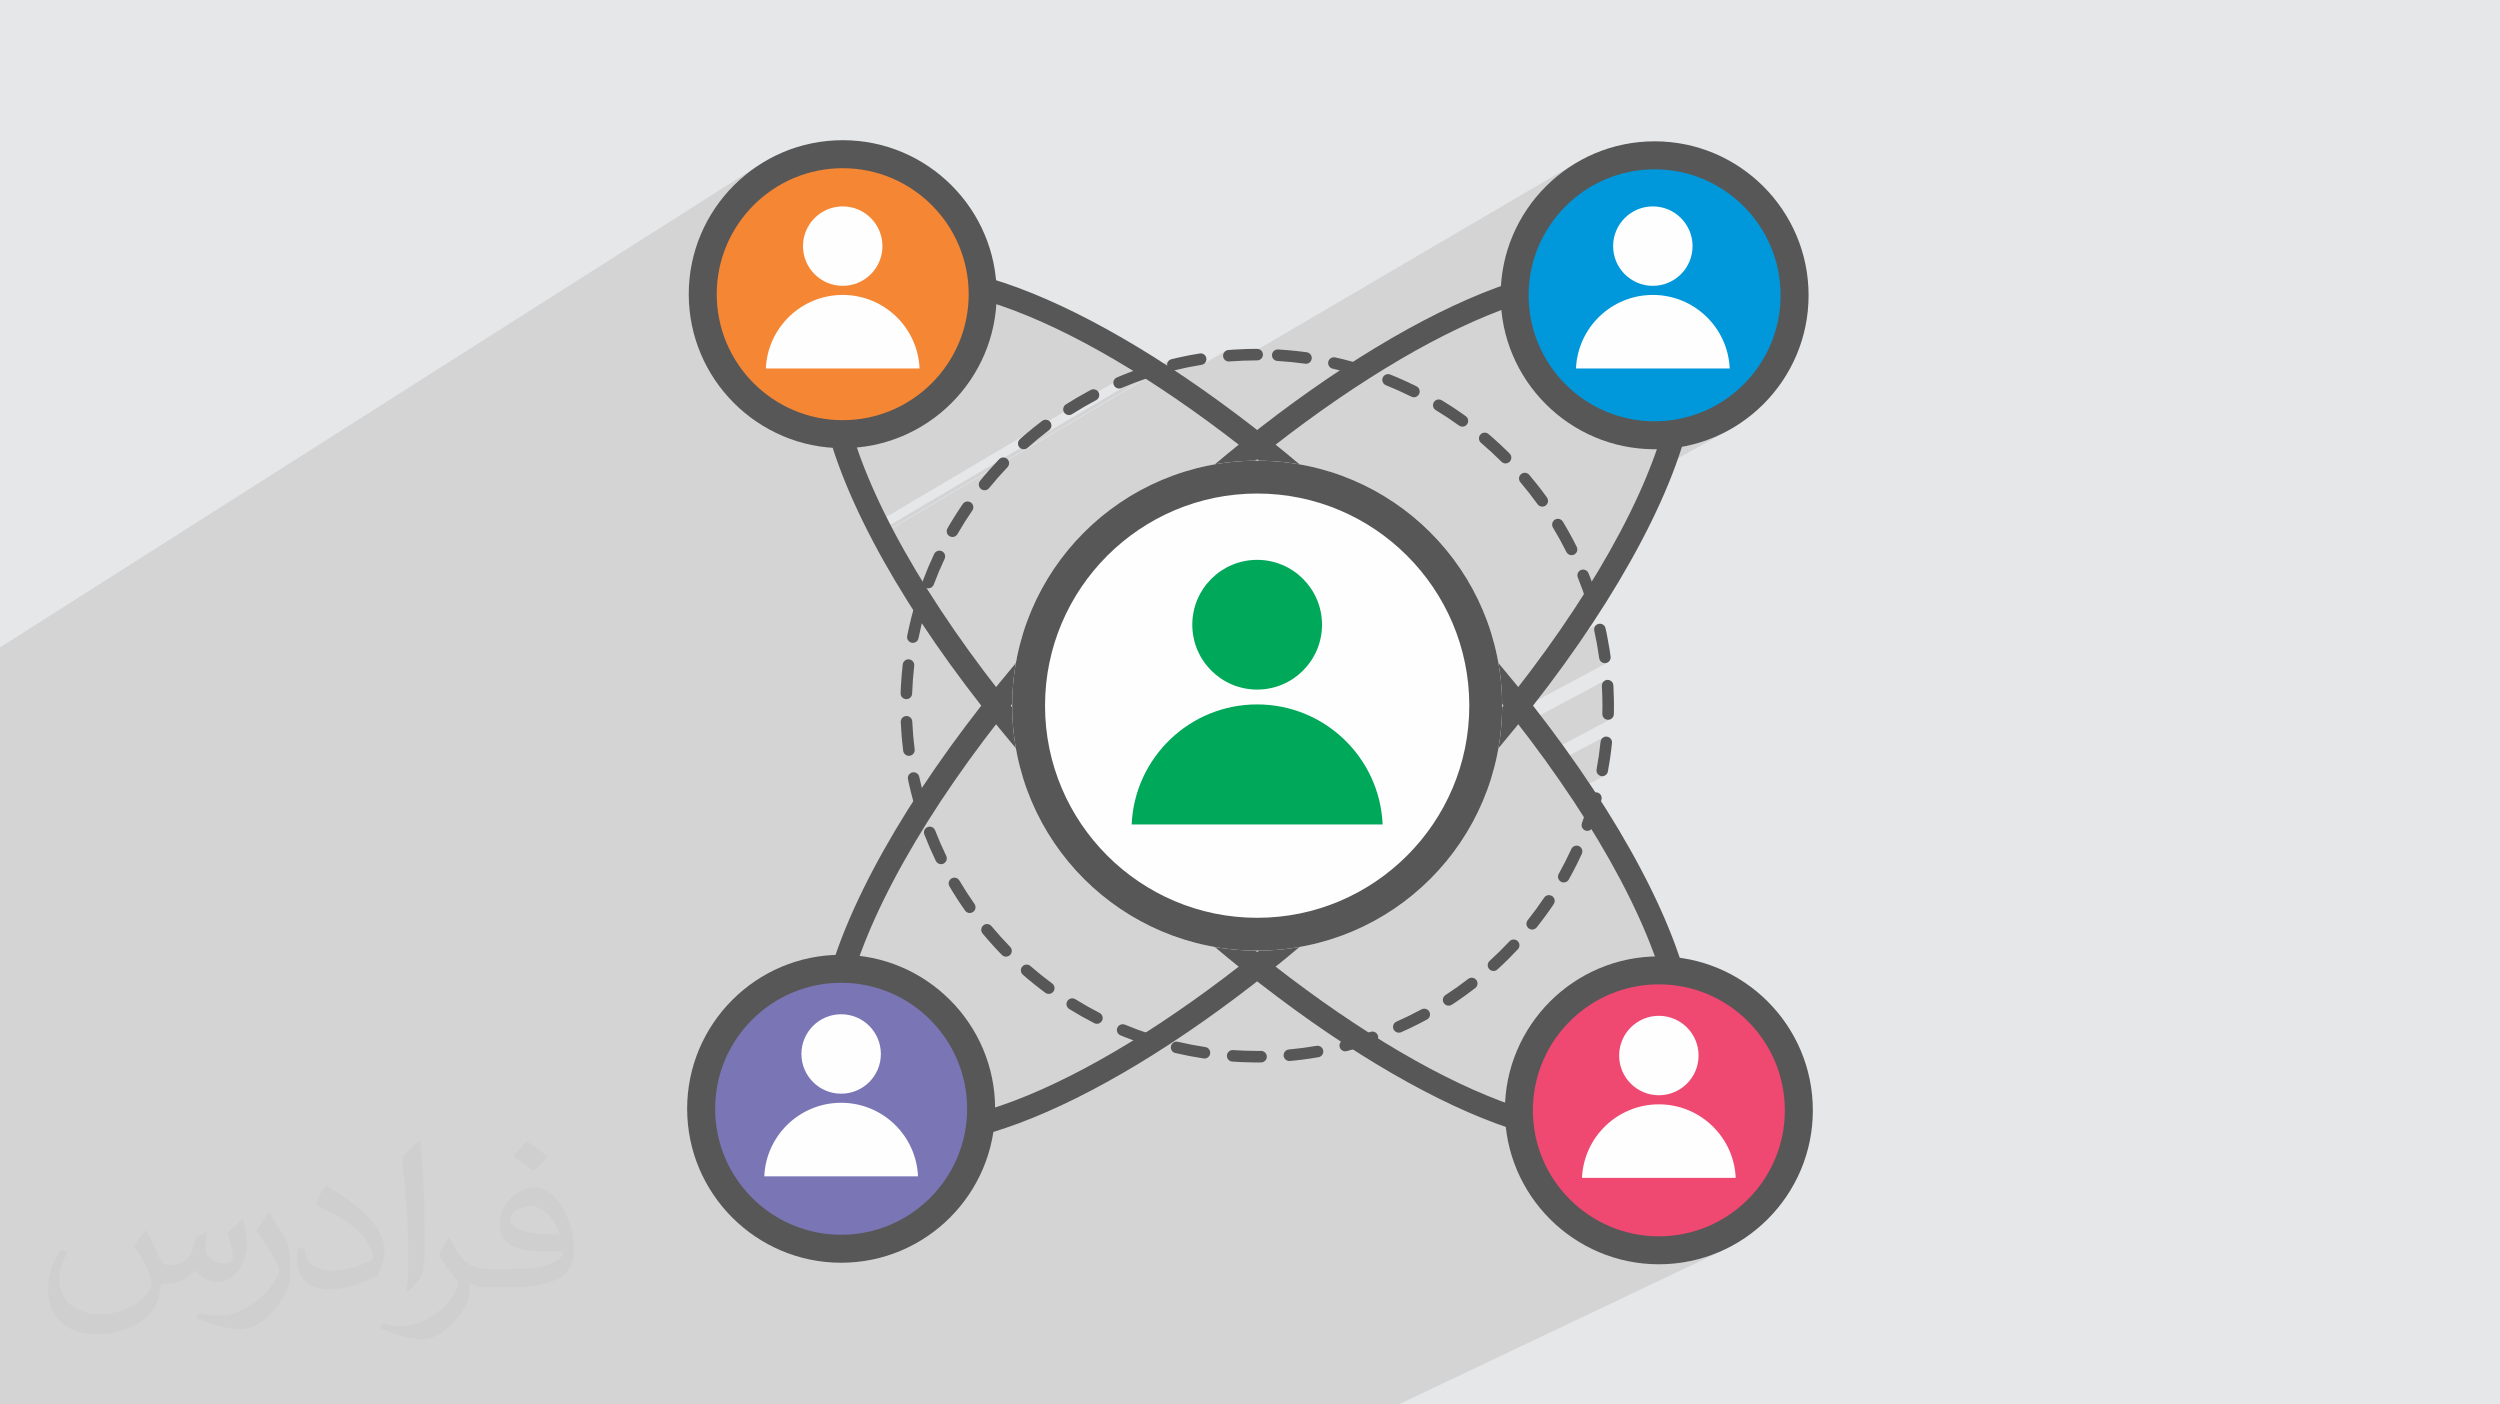 <?xml version="1.0" encoding="UTF-8"?>
<!DOCTYPE svg PUBLIC "-//W3C//DTD SVG 1.1//EN" "http://www.w3.org/Graphics/SVG/1.1/DTD/svg11.dtd">
<!-- Creator: CorelDRAW -->
<svg xmlns="http://www.w3.org/2000/svg" xml:space="preserve" width="94.192mm" height="52.917mm" version="1.1" style="shape-rendering:geometricPrecision; text-rendering:geometricPrecision; image-rendering:optimizeQuality; fill-rule:evenodd; clip-rule:evenodd"
viewBox="0 0 9419.16 5291.66"
 xmlns:xlink="http://www.w3.org/1999/xlink"
 xmlns:xodm="http://www.corel.com/coreldraw/odm/2003">
 <defs>
  <style type="text/css">
   <![CDATA[
    .fil10 {fill:#FEFEFE}
    .fil9 {fill:#00A859}
    .fil8 {fill:#FEFEFE;fill-rule:nonzero}
    .fil4 {fill:#F58634;fill-rule:nonzero}
    .fil6 {fill:#EF4871;fill-rule:nonzero}
    .fil7 {fill:#7A75B5;fill-rule:nonzero}
    .fil3 {fill:#575757;fill-rule:nonzero}
    .fil5 {fill:#0098DA;fill-rule:nonzero}
    .fil2 {fill:#373435;fill-opacity:0.031}
    .fil1 {fill:#373435;fill-opacity:0.102}
    .fil0 {fill:#E6E7E8}
   ]]>
  </style>
 </defs>
 <g id="Layer_x0020_1">
  <polygon class="fil0" points="-0,0 9419.16,0 9419.16,5291.66 -0,5291.66 "/>
  <polygon class="fil1" points="-0,4348.47 -0,4345.87 -0,4344.97 -0,4344.73 -0,4343.97 -0,4343 -0,4342.13 -0,4342.04 -0,4341.27 -0,4340.41 -0,4339.8 -0,4339.65 -0,4339.04 -0,4335.72 -0,4335.34 -0,4335.01 -0,4334.64 -0,4334.43 -0,4334.19 -0,4333.97 -0,4333.93 -0,4333.85 -0,4333.83 -0,4333.75 -0,4326.26 -0,4326.21 -0,4325.47 -0,4325.43 -0,4325.08 -0,4325.04 -0,4324.35 -0,4324.26 -0,4323.13 -0,4323.03 -0,4322.39 -0,4322.27 -0,4321.23 -0,4321.07 -0,4320.47 -0,4320.32 -0,4319.99 -0,4319.83 -0,4319.49 -0,4319.3 -0,4319.09 -0,4318.66 -0,4318.37 -0,4318.08 -0,4317.85 -0,4317.41 -0,4317.13 -0,4316.86 -0,4316.42 -0,4316.17 -0,4315.9 -0,4315.58 -0,4315.21 -0,4314.96 -0,4314.47 -0,4314.32 -0,4313.91 -0,4313.75 -0,4313.25 -0,4313.09 -0,4312.58 -0,4312.49 -0,4312.01 -0,4311.84 -0,4311.33 -0,4311.2 -0,4310.69 -0,4310.64 -0,4310.07 -0,4309.98 -0,4309.37 -0,4309.34 -0,4308.79 -0,4308.74 -0,4308.13 -0,4308.09 -0,4300.34 -0,4294.77 -0,4269.41 -0,4262.42 -0,4245.33 -0,4236.43 -0,4233.49 -0,4231.74 -0,4216.03 -0,4169.49 -0,4138.99 -0,4131.54 -0,4129.22 -0,4128.58 -0,4093.55 -0,4078.24 -0,4077.44 -0,4048.69 -0,4036.96 -0,4036.22 -0,4035.46 -0,4000.82 -0,3972.4 -0,3970.38 -0,3967.25 -0,3967.24 -0,3963.69 -0,3963.68 -0,3956.97 -0,3921.75 -0,3900.3 -0,3893.14 -0,3683.77 -0,3623.34 -0,3574.46 -0,3421.58 -0,2734.64 -0,2439.18 2874.43,612.3 2850.89,627.41 2828.14,643.6 2806.22,660.84 2785.16,679.09 2765,698.31 2745.78,718.48 2727.53,739.54 2710.29,761.47 2694.1,784.22 2679,807.76 2665.01,832.06 2652.18,857.07 2640.55,882.77 2630.15,909.1 2621.02,936.05 2613.19,963.56 2606.7,991.61 2601.59,1020.15 2597.89,1049.15 2595.65,1078.58 2594.89,1108.39 2595.59,1137.02 2597.66,1165.29 2601.07,1193.18 2605.79,1220.65 2611.79,1247.66 2619.03,1274.19 2627.49,1300.21 2637.12,1325.67 2647.89,1350.55 2659.78,1374.81 2672.76,1398.43 2686.78,1421.36 2701.81,1443.59 2717.83,1465.07 2734.8,1485.77 2752.69,1505.66 2771.47,1524.71 2791.09,1542.88 2811.54,1560.15 2832.78,1576.47 2854.77,1591.82 2877.49,1606.17 2900.9,1619.48 2924.96,1631.72 2940.97,1638.94 3753.94,1146.17 3768.55,1151.07 3783.27,1156.17 3798.11,1161.47 3813.06,1166.97 3828.12,1172.67 3843.28,1178.57 3858.56,1184.67 3873.93,1190.96 3889.41,1197.44 3905,1204.12 3920.68,1210.99 3936.45,1218.05 3952.33,1225.3 3968.29,1232.73 3984.35,1240.36 4000.5,1248.17 4016.74,1256.17 4033.06,1264.35 4049.47,1272.72 4065.96,1281.27 4082.54,1290 4099.19,1298.91 4115.92,1308 4132.73,1317.26 4149.61,1326.7 4166.56,1336.32 4183.59,1346.12 4200.68,1356.08 4217.84,1366.22 4235.07,1376.53 4252.36,1387.01 4269.71,1397.66 3339.57,1947.52 3346.54,1961.37 3354.72,1977.33 4406.37,1356.74 4403.39,1359.28 4400.93,1362.27 4399.05,1365.65 4397.79,1369.33 4397.78,1369.4 4432.64,1348.84 4432.57,1348.89 4397.78,1369.41 4397.2,1373.23 4397.22,1373.76 4443.74,1346.32 4443.65,1346.39 4397.22,1373.77 4397.34,1377.25 3360.59,1988.63 3361.47,1990.33 4316.65,1427.11 4327.35,1433.95 4338.07,1440.86 4342.69,1443.86 4425.03,1395.38 4437.65,1392.35 4450.33,1389.44 4463.07,1386.64 4475.83,1383.98 4488.63,1381.44 4501.45,1379.04 4514.27,1376.77 4527.09,1374.64 4529.77,1373.92 4619.73,1321.05 4616.21,1323.35 4613.21,1326.26 4610.82,1329.68 4609.12,1333.53 4608.18,1337.69 4608.09,1342.09 4608.82,1346.21 4610.28,1350.01 4612.39,1353.42 4615.05,1356.36 4618.2,1358.77 4621.75,1360.58 4625.62,1361.72 4629.73,1362.11 4631.49,1361.99 4644.54,1361.02 4657.64,1360.17 4665.02,1359.77 5943.11,610.78 5920.12,624.88 5897.85,640.01 5876.33,656.12 5855.6,673.19 5835.68,691.19 5816.61,710.07 5798.43,729.81 5781.16,750.38 5764.84,771.73 5749.5,793.85 5735.17,816.69 5721.89,840.22 5709.7,864.41 5698.61,889.23 5688.67,914.64 5679.91,940.62 5672.36,967.12 5666.05,994.12 5661.02,1021.58 5657.3,1049.47 5654.92,1077.76 4794.76,1575.26 4775.9,1589.63 4756.23,1604.76 4736.55,1620.05 4655.92,1666.66 4667,1675.25 4655.74,1684.36 4644.48,1693.51 4633.22,1702.72 4621.96,1711.98 4610.69,1721.28 4599.43,1730.64 4588.16,1740.04 4576.89,1749.49 4029.53,2065.38 4028.37,2066.76 4026.98,2068.44 4025.59,2070.11 4024.68,2071.21 4023.77,2072.32 4022.86,2073.43 4021.96,2074.54 4021.06,2075.65 4020.16,2076.77 4019.26,2077.88 4018.36,2079 4017.68,2079.84 5304.99,1337.18 5331.44,1322.22 5357.7,1307.69 5383.79,1293.59 5409.68,1279.93 5435.37,1266.71 5460.85,1253.93 5486.13,1241.61 5511.18,1229.74 5536.01,1218.33 5560.6,1207.38 5584.96,1196.9 5609.07,1186.88 5632.92,1177.35 5656.52,1168.29 5659.8,1195.65 5664.33,1222.6 5670.09,1249.13 5677.05,1275.19 5685.18,1300.76 5694.45,1325.8 5704.82,1350.29 5716.27,1374.2 5728.76,1397.49 5742.27,1420.13 5756.76,1442.09 5772.2,1463.35 5788.56,1483.87 5805.82,1503.62 5823.94,1522.57 5842.89,1540.69 5862.64,1557.96 5883.16,1574.32 5904.41,1589.77 5926.38,1604.26 5949.02,1617.77 5972.31,1630.27 5996.21,1641.72 6020.7,1652.1 6045.75,1661.37 6071.32,1669.5 6097.38,1676.47 6123.91,1682.24 6150.87,1686.78 6178.23,1690.06 6205.96,1692.05 6234.03,1692.72 6235.09,1692.72 6236.14,1692.71 6237.2,1692.7 6238.25,1692.68 6239.31,1692.66 6240.36,1692.64 6241.42,1692.63 6242.47,1692.61 6237.61,1706.52 6232.57,1720.55 6227.34,1734.7 6222.78,1746.72 6336.92,1683.58 6362.13,1678.47 6386.93,1672.27 6411.31,1665.02 6435.22,1656.75 6458.66,1647.47 6481.58,1637.21 6503.97,1626 6205.18,1791.03 6204.58,1792.51 6198.43,1807.26 6192.1,1822.12 6185.58,1837.1 6178.88,1852.19 6171.99,1867.39 6164.93,1882.7 6157.67,1898.13 6150.24,1913.65 6142.62,1929.29 6134.7,1945.27 6126.62,1961.31 6118.38,1977.41 6109.98,1993.56 6101.43,2009.76 6092.72,2026.02 6083.86,2042.33 6074.84,2058.69 6065.67,2075.1 6056.35,2091.55 6046.88,2108.05 6037.25,2124.6 6027.48,2141.19 6017.56,2157.82 6007.49,2174.5 5997.28,2191.21 5958.67,2212.25 5959.53,2214.59 5962.36,2222.46 5965.15,2230.34 5967.88,2238.25 5961.01,2249.04 5954.07,2259.84 5947.08,2270.66 5940.03,2281.49 5932.93,2292.33 5925.77,2303.18 5918.55,2314.05 5911.27,2324.93 5903.94,2335.82 5896.55,2346.72 5889.11,2357.63 5881.61,2368.56 5874.05,2379.49 5866.44,2390.43 5858.78,2401.39 5851.06,2412.35 5843.28,2423.32 5835.46,2434.3 5827.57,2445.29 5819.64,2456.28 5815.72,2461.68 6018.92,2351.81 6015.21,2353.92 6012.04,2356.67 6009.47,2359.96 6007.57,2363.67 6006.41,2367.7 6006.05,2371.95 6006.55,2376.31 6009.32,2389.12 6011.98,2401.99 6014.5,2414.9 6016.9,2427.86 6019.16,2440.84 6021.29,2453.83 6023.28,2466.83 6025.12,2479.83 6026.04,2483.75 6027.61,2487.34 6029.77,2490.54 6032.42,2493.28 6035.51,2495.53 6038.95,2497.2 6042.68,2498.25 6046.61,2498.61 6049.64,2498.39 6053.9,2497.36 6057.76,2495.55 4269.64,3454.95 4273.44,3457.17 4278.72,3460.21 4284.01,3463.22 4289.33,3466.19 4294.67,3469.13 4300.03,3472.03 4305.41,3474.9 4309.94,3477.3 4311.56,3478.14 4313.17,3478.98 4314.79,3479.82 4315.83,3480.35 5720.34,2728.65 5725.83,2735.74 6047.39,2563.72 6043.81,2565.94 6040.75,2568.77 6038.28,2572.14 6036.49,2575.95 6035.46,2580.1 6035.28,2584.51 6035.75,2593.73 6036.17,2602.98 6036.52,2612.25 6036.81,2621.55 6037.04,2630.85 6037.21,2640.15 6037.31,2649.45 6037.34,2658.72 6037.33,2662.6 6037.32,2666.48 6037.29,2670.35 6037.25,2674.22 6037.19,2678.08 6037.13,2681.95 6037.05,2685.81 6036.96,2689.68 6037.3,2694.07 6038.47,2698.18 6040.39,2701.92 6042.96,2705.2 6046.11,2707.92 6049.75,2710.01 6053.8,2711.37 6058.17,2711.91 6058.71,2711.91 6063.01,2711.49 6067.02,2710.27 6070.68,2708.33 5809.44,2847.04 5811.66,2850.08 5819.65,2861.08 5827.58,2872.08 5835.47,2883.07 5837.5,2885.92 6040.57,2778.38 6037.45,2780.71 6034.78,2783.57 6032.64,2786.89 6031.12,2790.61 6030.29,2794.67 6028.87,2807.71 6027.32,2820.76 6025.64,2833.81 6023.82,2846.85 6021.88,2859.87 6019.8,2872.86 6017.59,2885.8 6016.9,2889.59 6065.16,2864.15 6065.2,2864.15 6016.9,2889.61 6015.25,2898.68 6014.88,2903.07 6015.38,2907.32 6016.67,2911.32 6018.69,2914.98 6021.36,2918.18 6024.62,2920.82 6028.39,2922.82 6032.61,2924.05 6036.62,2924.45 6040.41,2924.11 6044.02,2923.14 6047.38,2921.57 5911.64,2992.95 5918.56,3003.31 5925.78,3014.18 5932.95,3025.03 5940.05,3035.87 5947.1,3046.7 5954.09,3057.52 5961.03,3068.32 5967.9,3079.11 5966.94,3081.91 5965.97,3084.7 5965,3087.49 5964.02,3090.27 5963.04,3093.05 5962.05,3095.83 5961.05,3098.6 5960.05,3101.37 5958.98,3105.64 5958.78,3109.9 5959.41,3114.06 5960.81,3117.98 5962.93,3121.58 5965.72,3124.72 5969.13,3127.31 5973.11,3129.22 5974.02,3129.53 5974.94,3129.8 5975.87,3130.03 5976.8,3130.21 5977.73,3130.35 5978.67,3130.45 5979.6,3130.51 5980.52,3130.53 5982.68,3130.42 5984.15,3130.19 5995.99,3124.02 6006.3,3140.87 6016.47,3157.68 6026.48,3174.44 6036.34,3191.17 6046.05,3207.85 6055.61,3224.48 6065.02,3241.07 6074.27,3257.61 6083.37,3274.1 6092.31,3290.54 6101.1,3306.92 6109.72,3323.26 6118.19,3339.54 6126.49,3355.76 6134.64,3371.92 6142.62,3388.03 6149.52,3402.18 6156.27,3416.24 6162.87,3430.21 6169.32,3444.1 6175.61,3457.89 6181.76,3471.6 6187.76,3485.21 6193.61,3498.73 6199.31,3512.15 6204.86,3525.48 6210.25,3538.72 6215.5,3551.86 6220.59,3564.9 6225.54,3577.84 6230.33,3590.69 6234.97,3603.43 5792.07,3827.62 5791.62,3828.17 5775.77,3849.55 5760.9,3871.67 5747.03,3894.49 5734.2,3917.98 5722.43,3942.11 5711.77,3966.84 5702.24,3992.15 5693.87,4018 5686.69,4044.36 5680.74,4071.19 5676.05,4098.47 5672.66,4126.17 5670.58,4154.25 5567.55,4205.7 5573.02,4207.98 5590.03,4214.89 5606.91,4221.58 5623.68,4228.05 5640.33,4234.28 5656.85,4240.29 5673.25,4246.07 5676.82,4273.11 5681.62,4299.75 5687.62,4325.96 5694.79,4351.71 5703.11,4376.96 5712.53,4401.69 5723.04,4425.87 5734.61,4449.47 5747.19,4472.45 5760.77,4494.8 5775.31,4516.47 5790.78,4537.44 5807.15,4557.68 5824.4,4577.16 5842.49,4595.84 5861.4,4613.71 5881.09,4630.72 5901.53,4646.85 5922.69,4662.08 5944.55,4676.36 5967.07,4689.67 5990.23,4701.98 6013.99,4713.26 6038.32,4723.48 6063.2,4732.61 6088.59,4740.62 6114.46,4747.47 6140.79,4753.15 6167.55,4757.62 6194.7,4760.85 6222.21,4762.81 6250.06,4763.47 6279.87,4762.71 6309.29,4760.47 6338.3,4756.77 6366.84,4751.66 6394.88,4745.18 6422.39,4737.35 6449.33,4728.21 6475.67,4717.81 6501.36,4706.18 5269.18,5291.66 5142.11,5291.66 3569.48,5291.66 3393,5291.66 2899.74,5291.66 2786.28,5291.66 2540.14,5291.66 2539.48,5291.66 2539.43,5291.66 2539.28,5291.66 2539.26,5291.66 2539.19,5291.66 2539.17,5291.66 2539,5291.66 2538.98,5291.66 2538.95,5291.66 2538.9,5291.66 2538.84,5291.66 2538.77,5291.66 2538.73,5291.66 2538.6,5291.66 2538.47,5291.66 2535.77,5291.66 2530.98,5291.66 2525.21,5291.66 2524.58,5291.66 2524.52,5291.66 2523.65,5291.66 2523.44,5291.66 2523.42,5291.66 2522.87,5291.66 2522.85,5291.66 2521.03,5291.66 2521.02,5291.66 2520.43,5291.66 2518.91,5291.66 2518.9,5291.66 2517.79,5291.66 2517.78,5291.66 2517.15,5291.66 2517.09,5291.66 2515.83,5291.66 2515.78,5291.66 2515.1,5291.66 2515.04,5291.66 2514.64,5291.66 2514.62,5291.66 2513.26,5291.66 2513.22,5291.66 2511.49,5291.66 2511.43,5291.66 2510.72,5291.66 2510.66,5291.66 2508.51,5291.66 2508.44,5291.66 2488.93,5291.66 2485.78,5291.66 2484.87,5291.66 2474.45,5291.66 2470.63,5291.66 2451.71,5291.66 2451.01,5291.66 2447.27,5291.66 2445.74,5291.66 2442.87,5291.66 2442.81,5291.66 2440.88,5291.66 2437.39,5291.66 2437.2,5291.66 2437.19,5291.66 2430.48,5291.66 2427.72,5291.66 2427.66,5291.66 2426.21,5291.66 2426.2,5291.66 2423.3,5291.66 2423.27,5291.66 2421.39,5291.66 2421.28,5291.66 2421.26,5291.66 2420.66,5291.66 2420.62,5291.66 2418.8,5291.66 2416.96,5291.66 2413.48,5291.66 2406.96,5291.66 2406.2,5291.66 2404.69,5291.66 2404.63,5291.66 2389.7,5291.66 2375.47,5291.66 2374.23,5291.66 2373.67,5291.66 2373.54,5291.66 2372.49,5291.66 2372.34,5291.66 2371.86,5291.66 2371.77,5291.66 2371.26,5291.66 2371.17,5291.66 2370.71,5291.66 2370.54,5291.66 2370.04,5291.66 2369.98,5291.66 2369.43,5291.66 2369.31,5291.66 2368.8,5291.66 2368.68,5291.66 2368.33,5291.66 2368.17,5291.66 2367.65,5291.66 2367.44,5291.66 2367.11,5291.66 2366.8,5291.66 2366.52,5291.66 2366.25,5291.66 2365.85,5291.66 2365.57,5291.66 2365.31,5291.66 2364.9,5291.66 2364.63,5291.66 2364.38,5291.66 2364.2,5291.66 2363.56,5291.66 2363.46,5291.66 2362.44,5291.66 2362.3,5291.66 2361.19,5291.66 2361.17,5291.66 2360.37,5291.66 2359.89,5291.66 2359.27,5291.66 2342.19,5291.66 2340.51,5291.66 2301.16,5291.66 2296.92,5291.66 2296.42,5291.66 2294.4,5291.66 2284.54,5291.66 2275.74,5291.66 2272.45,5291.66 2256.83,5291.66 2255.59,5291.66 2251.74,5291.66 2251.67,5291.66 2251.04,5291.66 2247.75,5291.66 2246.45,5291.66 2244.97,5291.66 2229.59,5291.66 2228.84,5291.66 2223.91,5291.66 2223.2,5291.66 2220.38,5291.66 2218.93,5291.66 2218.88,5291.66 2218.51,5291.66 2143.63,5291.66 2136.21,5291.66 2125.67,5291.66 2120.41,5291.66 2097.16,5291.66 2092.38,5291.66 2082.93,5291.66 2078.08,5291.66 2061.97,5291.66 2029.81,5291.66 2024.97,5291.66 2021.47,5291.66 2018.98,5291.66 2013.28,5291.66 2013.25,5291.66 1899.42,5291.66 1890.58,5291.66 1885.02,5291.66 1842.16,5291.66 1840.85,5291.66 1838.83,5291.66 1836.16,5291.66 1827.28,5291.66 1823.25,5291.66 1808.06,5291.66 1776.67,5291.66 1767.91,5291.66 1736.89,5291.66 1697.51,5291.66 1697.27,5291.66 1697.07,5291.66 1692.92,5291.66 1692.18,5291.66 1691.66,5291.66 1689.96,5291.66 1688.88,5291.66 1686.04,5291.66 1684.94,5291.66 1671.67,5291.66 1670.44,5291.66 1665.31,5291.66 1663.17,5291.66 1657.62,5291.66 1656.23,5291.66 1633.96,5291.66 1630.68,5291.66 1623.45,5291.66 1619.78,5291.66 1611.65,5291.66 1540.46,5291.66 1535.77,5291.66 1531.54,5291.66 1499.18,5291.66 1495.81,5291.66 1495.71,5291.66 1495.52,5291.66 1495.42,5291.66 1495.33,5291.66 1495.24,5291.66 1495.14,5291.66 1495.04,5291.66 1494.94,5291.66 1494.85,5291.66 1494.75,5291.66 1494.67,5291.66 1494.58,5291.66 1494.47,5291.66 1494.37,5291.66 1494.27,5291.66 1494.18,5291.66 1494.1,5291.66 1494,5291.66 1493.91,5291.66 1493.81,5291.66 1493.71,5291.66 1493.63,5291.66 1493.54,5291.66 1493.43,5291.66 1493.33,5291.66 1493.24,5291.66 1493.14,5291.66 1493.05,5291.66 1492.95,5291.66 1492.86,5291.66 1492.76,5291.66 1492.66,5291.66 1492.48,5291.66 1492.38,5291.66 1492.28,5291.66 1492.19,5291.66 1491.82,5291.66 1491.71,5291.66 1491.62,5291.66 1491.53,5291.66 1491.05,5291.66 1490.95,5291.66 1490.86,5291.66 1490.76,5291.66 1490.38,5291.66 1490.28,5291.66 1490.19,5291.66 1490.09,5291.66 1489.99,5291.66 1489.89,5291.66 1489.8,5291.66 1489.69,5291.66 1489.6,5291.66 1489.5,5291.66 1489.39,5291.66 1489.19,5291.66 1489.09,5291.66 1488.99,5291.66 1488.57,5291.66 1488.47,5291.66 1488.37,5291.66 1488.27,5291.66 1487.74,5291.66 1487.64,5291.66 1487.55,5291.66 1487.02,5291.66 1486.92,5291.66 1486.82,5291.66 1486.51,5291.66 1486.41,5291.66 1486.31,5291.66 1486.21,5291.66 1486.11,5291.66 1485.99,5291.66 1485.9,5291.66 1485.79,5291.66 1485.69,5291.66 1485.59,5291.66 1485.49,5291.66 1485.37,5291.66 1485.27,5291.66 1485.17,5291.66 1485.07,5291.66 1484.97,5291.66 1484.85,5291.66 1484.75,5291.66 1484.65,5291.66 1484.55,5291.66 1484.45,5291.66 1484.35,5291.66 1484.24,5291.66 1484.14,5291.66 1484.04,5291.66 1483.93,5291.66 1483.83,5291.66 1483.74,5291.66 1483.63,5291.66 1483.51,5291.66 1483.41,5291.66 1483.31,5291.66 1483.21,5291.66 1483.11,5291.66 1473.52,5291.66 1459.74,5291.66 1459.71,5291.66 1319.68,5291.66 1319.63,5291.66 1312.97,5291.66 1303.43,5291.66 1294.95,5291.66 1294.49,5291.66 1278.85,5291.66 1269.71,5291.66 1252.74,5291.66 1249.53,5291.66 1208.76,5291.66 1205.39,5291.66 1204.51,5291.66 1200.79,5291.66 1200.32,5291.66 1184.63,5291.66 1178.23,5291.66 1158.43,5291.66 1151.6,5291.66 1145.08,5291.66 1094.5,5291.66 1085.62,5291.66 1078.28,5291.66 1058.1,5291.66 1049.27,5291.66 1028.67,5291.66 1022.24,5291.66 971.28,5291.66 949.05,5291.66 947.96,5291.66 944.09,5291.66 931.51,5291.66 920.96,5291.66 912.76,5291.66 846.36,5291.66 843.9,5291.66 841.64,5291.66 833.59,5291.66 832.26,5291.66 807.47,5291.66 800.24,5291.66 792.65,5291.66 777.05,5291.66 775.38,5291.66 768.84,5291.66 767.14,5291.66 752.35,5291.66 703.6,5291.66 689.26,5291.66 683.29,5291.66 658.11,5291.66 650.77,5291.66 624.93,5291.66 621.12,5291.66 610.37,5291.66 581.94,5291.66 537.66,5291.66 531.45,5291.66 528.41,5291.66 504.11,5291.66 495.05,5291.66 408.44,5291.66 405.52,5291.66 379.68,5291.66 370.16,5291.66 358.09,5291.66 344.55,5291.66 337.28,5291.66 309.3,5291.66 251.78,5291.66 244.44,5291.66 239.89,5291.66 219.16,5291.66 207.89,5291.66 205.89,5291.66 183.8,5291.66 173.63,5291.66 93.77,5291.66 92.01,5291.66 89.09,5291.66 80.27,5291.66 63.09,5291.66 56.72,5291.66 53.82,5291.66 44.61,5291.66 25.98,5291.66 20.23,5291.66 13.41,5291.66 -0,5291.66 -0,5270.68 -0,5265.93 -0,5261.64 -0,5252.37 -0,5245.76 -0,5233.12 -0,5225.04 -0,5219.14 -0,5218.35 -0,5212.88 -0,5212.75 -0,5197.23 -0,5197.22 -0,5194.78 -0,5189.2 -0,5182.05 -0,5175.15 -0,5162.8 -0,5154.4 -0,5152.79 -0,5152.56 -0,5148.94 -0,5142.63 -0,5135.8 -0,5134.83 -0,5133.14 -0,5117.11 -0,5091.85 -0,5084.38 -0,5081.58 -0,5072.45 -0,5068.58 -0,5063.93 -0,5051.95 -0,5045.26 -0,5020.83 -0,5015.67 -0,5014.72 -0,5001.99 -0,4994.44 -0,4990.73 -0,4990.31 -0,4982.85 -0,4974.03 -0,4962.5 -0,4946.85 -0,4946.81 -0,4946.19 -0,4945.81 -0,4945.46 -0,4944.95 -0,4944.58 -0,4944.13 -0,4943.93 -0,4943.2 -0,4942.98 -0,4941.51 -0,4941.46 -0,4940.47 -0,4938.9 -0,4931.09 -0,4928.37 -0,4918.5 -0,4915.53 -0,4878.46 -0,4878.28 -0,4877.43 -0,4877.31 -0,4876.85 -0,4876.62 -0,4875.92 -0,4875.68 -0,4875.31 -0,4874.69 -0,4874.37 -0,4873.89 -0,4873.5 -0,4872.98 -0,4872.71 -0,4872.07 -0,4871.88 -0,4871.21 -0,4871.11 -0,4870.38 -0,4870.22 -0,4869.47 -0,4869.41 -0,4868.63 -0,4868.6 -0,4867.77 -0,4861.82 -0,4846.1 -0,4817.82 -0,4817.72 -0,4817.52 -0,4817.43 -0,4817.33 -0,4817.23 -0,4817.13 -0,4817.03 -0,4816.93 -0,4816.84 -0,4816.74 -0,4816.64 -0,4816.54 -0,4816.45 -0,4816.35 -0,4816.25 -0,4816.15 -0,4816.05 -0,4815.96 -0,4815.86 -0,4815.76 -0,4815.66 -0,4815.56 -0,4815.46 -0,4815.36 -0,4815.27 -0,4815.17 -0,4815.08 -0,4814.97 -0,4814.87 -0,4814.77 -0,4814.68 -0,4814.58 -0,4814.38 -0,4814.28 -0,4814.18 -0,4814.08 -0,4813.59 -0,4813.49 -0,4813.4 -0,4812.91 -0,4812.81 -0,4812.71 -0,4812.62 -0,4812.22 -0,4812.12 -0,4812.02 -0,4811.92 -0,4811.83 -0,4811.73 -0,4811.64 -0,4811.54 -0,4811.44 -0,4811.34 -0,4811.24 -0,4811.15 -0,4810.94 -0,4810.84 -0,4810.45 -0,4810.35 -0,4810.25 -0,4810.15 -0,4809.66 -0,4809.56 -0,4809.45 -0,4808.97 -0,4808.87 -0,4808.77 -0,4808.48 -0,4808.38 -0,4808.28 -0,4808.18 -0,4808.08 -0,4807.99 -0,4807.9 -0,4807.8 -0,4807.7 -0,4807.6 -0,4807.5 -0,4807.41 -0,4807.31 -0,4807.21 -0,4807.11 -0,4807.01 -0,4806.92 -0,4806.82 -0,4806.72 -0,4806.62 -0,4806.52 -0,4806.42 -0,4806.33 -0,4806.22 -0,4806.12 -0,4806.02 -0,4805.93 -0,4805.83 -0,4805.73 -0,4805.63 -0,4805.54 -0,4805.44 -0,4805.34 -0,4805.24 -0,4789.8 -0,4788.49 -0,4786.64 -0,4784.94 -0,4783.76 -0,4755.43 -0,4752.32 -0,4733.87 -0,4731.11 -0,4721.35 -0,4718.15 -0,4718.08 -0,4717.76 -0,4716.57 -0,4716.48 -0,4715.74 -0,4715.67 -0,4714.92 -0,4714.89 -0,4714.19 -0,4714.04 -0,4713.32 -0,4713.22 -0,4712.57 -0,4712.44 -0,4711.72 -0,4711.57 -0,4710.97 -0,4710.82 -0,4710.17 -0,4709.93 -0,4709.43 -0,4709.07 -0,4708.62 -0,4708.32 -0,4707.74 -0,4707.42 -0,4707.04 -0,4706.74 -0,4706.19 -0,4705.82 -0,4705.51 -0,4704.93 -0,4704.61 -0,4704.24 -0,4703.97 -0,4703.28 -0,4703.09 -0,4701.72 -0,4701.57 -0,4700.69 -0,4700.65 -0,4700.15 -0,4699.21 -0,4699.11 -0,4674.63 -0,4674.62 -0,4664.89 -0,4658.27 -0,4652.26 -0,4649.04 -0,4642.89 -0,4640.05 -0,4633.39 -0,4628.61 -0,4627.7 -0,4611.31 -0,4605.37 -0,4599.35 -0,4596.62 -0,4596.51 -0,4591.07 -0,4588.01 -0,4585.07 -0,4584.68 -0,4582.31 -0,4577.3 -0,4568.3 -0,4568.27 -0,4553.39 -0,4549.18 -0,4548.61 -0,4546.33 -0,4543.5 -0,4539.77 -0,4539.54 -0,4538.34 -0,4538.2 -0,4537.52 -0,4536.85 -0,4536.7 -0,4536.23 -0,4536.08 -0,4535.88 -0,4535.37 -0,4535.18 -0,4534.6 -0,4534.4 -0,4533.87 -0,4533.62 -0,4533.15 -0,4532.88 -0,4532.33 -0,4532.06 -0,4531.71 -0,4531.37 -0,4530.9 -0,4530.58 -0,4530.28 -0,4529.65 -0,4529.46 -0,4529.04 -0,4528.96 -0,4528.17 -0,4528.04 -0,4526.7 -0,4526.66 -0,4523.41 -0,4518.43 -0,4511.42 -0,4500.96 -0,4494.13 -0,4489.29 -0,4482.86 -0,4478.69 -0,4471.72 -0,4468.97 -0,4463.06 -0,4459.16 -0,4457.3 -0,4454.77 -0,4454.64 -0,4452.71 -0,4450.06 -0,4447.04 -0,4443.16 -0,4437.3 -0,4434.42 -0,4428.31 -0,4427.59 -0,4426.67 -0,4424.28 -0,4419.7 -0,4415.49 -0,4412.71 -0,4408.4 -0,4407.62 -0,4405.37 -0,4404.97 -0,4402.78 -0,4400.16 -0,4397.68 -0,4397.28 -0,4393.06 -0,4390.87 -0,4390.83 -0,4386.99 -0,4386.21 -0,4384.02 -0,4382.76 -0,4380.6 -0,4379.71 -0,4377.68 -0,4376.66 -0,4374.73 -0,4373.56 -0,4372.86 -0,4371.36 -0,4370.87 -0,4370.71 -0,4369.52 -0,4364.35 -0,4363.5 -0,4360.14 -0,4358.62 -0,4358.21 -0,4358.06 -0,4356.82 -0,4356.26 -0,4355.56 -0,4354.44 -0,4353.98 -0,4352.62 -0,4350.08 -0,4349.46 "/>
  <path class="fil2" d="M550.85 4636.82c17.98,27.25 29.64,53.44 41.02,82.55 8.46,16.94 12.95,48.16 52.65,48.16 11.63,0 28.32,-3.43 43.13,-11.63 16.66,-8.74 29.36,-21.97 35.99,-42.06l15.87 -53.44 38.63 -19.05 2.64 2.64c-5.28,20.12 -6.6,39.42 -6.6,54.51 0,44.7 38.63,61.65 69.32,61.65 17.98,0 34.14,-8.74 34.14,-25.15 0,-21.16 -8.99,-57.15 -20.65,-89.43 17.98,-17.98 35.99,-35.99 56.62,-50.55l3.17 1.6c8.99,38.1 14.02,75.67 14.02,100.81 0,24.61 -10.85,51.87 -19.84,69.6 -18.52,34.92 -51.33,62.71 -91.01,62.71 -30.15,0 -63.75,-15.09 -86.79,-43.13l-1.32 0c-21.69,27 -55.3,51.33 -109.02,51.33l-16.66 0c-2.64,35.46 -10.31,60.58 -21.97,83.08 -32,62.43 -127,106.63 -216.43,106.63 -124.36,0 -186.79,-71.7 -186.79,-167.21 0,-59 19.3,-113.77 48.95,-152.65l24.33 10.06c-18.52,35.46 -30.96,68.78 -30.96,101.6 0,89.43 72.77,132.03 156.64,132.03 77.8,0 174.09,-49.48 191.57,-106.88 -6.6,-62.71 -30.15,-92.07 -66.14,-149.22 10.85,-19.05 24.87,-38.1 42.34,-58.47l3.17 0 0 0 0 0 -0.02 -0.09zm1434.31 -336.55c26.19,16.41 51.87,35.71 76.99,57.94 -14.02,19.84 -31.5,37.85 -53.19,53.72 -25.15,-20.37 -50.27,-37.85 -75.95,-56.36 17.45,-19.58 34.67,-38.35 52.12,-55.3l0 0 0 0 0 0 0 0 0 0 0.03 0zm13.49 244.48c-42.34,0 -76.99,27.79 -76.99,48.41 0,44.2 84.66,57.94 186,57.4 -12.7,-51.87 -57.15,-105.84 -109.02,-105.84l0.01 0.03zm-95 236.55c55.04,0 103.2,-1.6 139.95,-10.85 41.02,-10.31 75.67,-30.96 75.67,-45.24 0,-3.71 0,-8.2 -1.32,-11.91 -23.01,2.11 -49.48,2.11 -72.49,2.11 -74.6,0 -131.75,-16.94 -154.25,-58.75 -5.56,-11.63 -9.52,-24.61 -9.52,-39.42 0,-40.49 17.45,-79.91 48.16,-107.16 25.65,-22.48 53.97,-36.5 82.8,-36.5 52.12,0 93.65,41.81 122.76,107.7 15.87,35.99 26.72,77.52 26.72,129.92 0,34.92 -9.52,64.29 -31.22,85.98 -40.49,39.17 -115.09,53.97 -229.39,53.97l-51.87 0 0 0 -13.49 0c-28.32,0 -48.69,-5.03 -64.82,-17.45l-2.64 0c0.79,6.6 1.32,12.95 1.32,19.05 0,25.65 -8.46,58.47 -25.65,84.66 -50.8,75.41 -105.84,108.2 -153.47,108.2 -48.16,0 -107.16,-18.52 -160.35,-42.6l9.52 -18.52c17.2,7.14 41.02,11.91 73.81,11.91 85.98,0 198.96,-82.55 212.98,-163.25 -3.17,-6.6 -8.99,-15.34 -17.2,-24.61 -25.15,-29.9 -41.02,-54.76 -55.83,-80.95 12.7,-25.15 24.33,-45.24 35.18,-63.5l4.5 -0.53c36.78,74.88 70.1,117.73 144.45,117.73l11.63 0 0 0 53.97 0 0 0 0 0 0 0 0 0 0 0 0.09 0.01zm-372.54 79.12c6.35,-34.39 6.88,-73.02 6.88,-109.02l0 -53.44c0,-99.75 -12.7,-244.73 -23.01,-339.19 17.98,-19.3 43.13,-42.06 62.97,-57.4l5.82 1.6c13.49,118.8 16.66,256.39 16.66,383.64 0,33.35 -1.32,65.89 -4.5,89.69 -1.85,30.15 -19.3,52.91 -56.62,87.83l-8.2 -3.71zm-383.38 -157.43c1.85,46.84 24.87,83.62 105.31,83.62 50.01,0 92.33,-12.95 139.17,-35.18 8.46,-3.71 12.95,-8.74 12.95,-12.95 0,-29.36 -22.48,-68.25 -60.32,-103.71 -36.78,-33.35 -85.47,-62.71 -130.96,-82.3 -15.62,-6.6 -20.65,-13.49 -20.65,-20.12 0,-13.49 17.98,-41.81 32.82,-62.18l5.03 -0.53c52.12,27.25 110.34,67.74 153.47,112.7 39.17,41.53 63.5,83.62 63.5,129.39 0,33.86 -10.31,65.61 -27,95.25 -57.15,28.83 -118.01,50.8 -178.33,50.8 -73.28,0 -123.29,-34.39 -123.29,-115.09 0,-8.74 0,-22.22 3.17,-39.7l25.15 0 0 0 0 0 0 0 0 0 0 0 -0.02 0zm-132.57 -133.1l45.52 73.56c16.66,27.25 32.28,56.9 32.28,103.71l0 59.79c0,48.41 -30.96,100.28 -80.95,151.61 -39.17,34.67 -73.81,49.48 -105.84,49.48 -47.62,0 -102.13,-14.81 -165.1,-41.81l7.14 -18.52c19.84,5.28 42.85,9.78 71.17,9.78 90.5,-0.53 183.08,-66.67 225.42,-147.37 5.03,-9.27 6.88,-17.98 6.88,-24.08 0,-9.27 -5.03,-19.58 -8.99,-28.83 -23.01,-43.38 -48.69,-83.08 -76.99,-119.86 14.81,-23.29 29.64,-45.77 45.77,-68l3.71 0.53 0 0 0 0 0 0 0 0 0 0 -0.02 0.01z"/>
  <g id="_2803818722784">
   <path class="fil3" d="M6011.54 1091.57c-410.12,0 -1118.95,433.33 -1763.83,1078.21 -403.82,403.82 -729.53,836.47 -917.2,1218.26 -178.23,362.68 -210.02,641.07 -87.22,763.84 48.99,49.04 122.44,73.9 218.25,73.9 410.1,0 1118.98,-433.33 1763.9,-1078.21 403.79,-403.85 729.53,-836.44 917.18,-1218.27 178.21,-362.62 209.93,-641.08 87.11,-763.83 -49.02,-49.07 -122.47,-73.9 -218.19,-73.9zm-2550 3221.17c-119.7,0 -213.84,-33.47 -279.75,-99.31 -152.99,-153 -127.88,-459.73 70.68,-863.71 191.77,-390.15 523.39,-831.04 933.77,-1241.44 660.14,-660.1 1393.69,-1103.64 1825.3,-1103.64 119.66,0 213.78,33.41 279.67,99.35 153,152.94 127.92,459.63 -70.62,863.64 -191.7,390.15 -523.26,831.02 -933.63,1241.42 -660.19,660.12 -1393.76,1103.69 -1825.42,1103.69z"/>
   <path class="fil3" d="M3461.54 1091.57c-95.81,0 -169.24,24.83 -218.25,73.85 -122.8,122.8 -91.01,401.19 87.22,763.88 187.67,381.78 513.36,814.42 917.18,1218.27 644.9,644.88 1353.73,1078.21 1763.85,1078.21 95.72,0 169.17,-24.86 218.19,-73.85 122.82,-122.82 91.1,-401.26 -87.11,-763.89 -187.65,-381.84 -513.43,-814.44 -917.18,-1218.22 -644.92,-644.92 -1353.8,-1078.25 -1763.9,-1078.25zm2550 3221.17c-431.61,0 -1165.16,-443.57 -1825.33,-1103.69 -410.35,-410.4 -741.97,-851.27 -933.74,-1241.42 -198.54,-404.01 -223.64,-710.7 -70.64,-863.69 65.9,-65.89 160.01,-99.3 279.71,-99.3 431.66,0 1165.23,443.54 1825.35,1103.71 410.4,410.33 742,851.22 933.7,1241.37 198.54,403.98 223.62,710.71 70.62,863.71 -65.89,65.84 -160.01,99.31 -279.67,99.31z"/>
   <path class="fil4" d="M3702.45 1108.4c0,291.3 -236.12,527.36 -527.41,527.36 -291.28,0 -527.39,-236.06 -527.39,-527.36 0,-291.32 236.11,-527.44 527.39,-527.44 291.29,0 527.41,236.12 527.41,527.44z"/>
   <path class="fil3" d="M3175.04 633.69c-261.72,0 -474.64,212.97 -474.64,474.71 0,261.68 212.92,474.64 474.64,474.64 261.73,0 474.65,-212.96 474.65,-474.64 0,-261.74 -212.92,-474.71 -474.65,-474.71zm0 1054.78c-319.91,0 -580.15,-260.22 -580.15,-580.07 0,-319.92 260.24,-580.21 580.15,-580.21 319.89,0 580.16,260.29 580.16,580.21 0,319.85 -260.27,580.07 -580.16,580.07z"/>
   <path class="fil5" d="M6761.39 1112.64c0,291.25 -236.06,527.35 -527.36,527.35 -291.32,0 -527.49,-236.1 -527.49,-527.35 0,-291.36 236.17,-527.47 527.49,-527.47 291.3,0 527.36,236.11 527.36,527.47z"/>
   <path class="fil3" d="M6234.03 637.93c-261.74,0 -474.68,212.97 -474.68,474.71 0,261.69 212.94,474.63 474.68,474.63 261.72,0 474.62,-212.94 474.62,-474.63 0,-261.74 -212.9,-474.71 -474.62,-474.71zm0 1054.8c-319.92,0 -580.19,-260.24 -580.19,-580.09 0,-319.92 260.27,-580.21 580.19,-580.21 319.88,0 580.12,260.29 580.12,580.21 0,319.85 -260.24,580.09 -580.12,580.09z"/>
   <path class="fil6" d="M6777.42 4183.36c0,291.29 -236.06,527.35 -527.36,527.35 -291.3,0 -527.45,-236.06 -527.45,-527.35 0,-291.27 236.15,-527.38 527.45,-527.38 291.3,0 527.36,236.11 527.36,527.38z"/>
   <path class="fil3" d="M6250.06 3708.67c-261.74,0 -474.68,212.95 -474.68,474.69 0,261.72 212.94,474.66 474.68,474.66 261.74,0 474.66,-212.94 474.66,-474.66 0,-261.74 -212.92,-474.69 -474.66,-474.69zm0 1054.81c-319.92,0 -580.21,-260.23 -580.21,-580.12 0,-319.9 260.29,-580.12 580.21,-580.12 319.91,0 580.14,260.22 580.14,580.12 0,319.89 -260.23,580.12 -580.14,580.12z"/>
   <path class="fil7" d="M3696.55 4177.49c0,291.33 -236.11,527.38 -527.42,527.38 -291.28,0 -527.4,-236.05 -527.4,-527.38 0,-291.29 236.12,-527.46 527.4,-527.46 291.31,0 527.42,236.17 527.42,527.46z"/>
   <path class="fil3" d="M3169.13 3702.77c-261.72,0 -474.67,212.98 -474.67,474.72 0,261.72 212.95,474.64 474.67,474.64 261.75,0 474.68,-212.92 474.68,-474.64 0,-261.74 -212.93,-474.72 -474.68,-474.72zm0 1054.82c-319.88,0 -580.17,-260.22 -580.17,-580.1 0,-319.91 260.29,-580.16 580.17,-580.16 319.89,0 580.18,260.25 580.18,580.16 0,319.88 -260.29,580.1 -580.18,580.1z"/>
   <path class="fil8" d="M5659.5 2658.73c0,509.63 -413.24,922.96 -922.86,922.96 -509.88,0 -923.07,-413.33 -923.07,-922.96 0,-509.77 413.19,-923.04 923.07,-923.04 509.62,0 922.86,413.27 922.86,923.04z"/>
   <path class="fil3" d="M4736.64 1735.69c-509.88,0 -923.07,413.27 -923.07,923.04 0,509.63 413.19,922.96 923.07,922.96 509.62,0 922.86,-413.33 922.86,-922.96 0,-509.77 -413.24,-923.04 -922.86,-923.04zm0 123.76c440.6,0 799.15,358.55 799.15,799.28 0,440.67 -358.55,799.24 -799.15,799.24 -440.75,0 -799.3,-358.57 -799.3,-799.24 0,-440.73 358.55,-799.28 799.3,-799.28z"/>
   <path class="fil3" d="M4814.15 1316.62c-11.42,0 -21.02,8.92 -21.69,20.44 -0.69,12.01 8.43,22.27 20.42,22.96 34.97,2.05 70.19,5.48 104.65,10.32l3.08 0.22c10.63,0 19.97,-7.86 21.49,-18.76 1.67,-11.91 -6.67,-22.88 -18.57,-24.54l-4.97 -0.67 -0.07 0 -1.56 -0.21 -0.11 0 -0.71 -0.11 -0.14 -0.06 -0.71 -0.05 -0.11 -0.04 -0.74 -0.07 -0.15 -0.05 -0.67 -0.11 -0.18 0 -0.58 -0.11 -0.2 0 -0.74 -0.09 -0.2 0 -0.53 -0.11 -0.23 0 -0.6 -0.09 -0.33 0 -0.52 -0.11 -0.33 -0.05 -0.49 -0.06 -0.36 0 -0.53 -0.11 -0.34 -0.05 -0.35 -0.04 -0.43 -0.07 -0.51 -0.04 -0.31 -0.05 -0.45 -0.06 -0.51 -0.05 -0.38 -0.04 -0.33 -0.07 -0.56 -0.04 -0.4 -0.05 -0.31 -0.07 -0.51 -0.04 -0.45 -0.07 -0.34 -0.04 -0.38 0 -0.53 -0.11 -0.36 -0.05 -0.38 0 -0.46 -0.09 -0.5 -0.07 -0.28 0 -0.54 -0.04 -0.42 -0.06 -0.42 -0.05 -0.25 -0.05 -0.65 -0.06 -0.31 -0.07 -0.36 -0.02 -0.42 -0.07 -0.51 -0.04 -0.34 -0.07 -0.4 -0.05 -0.53 -0.04 -0.36 -0.06 -0.38 -0.05 -0.51 -0.04 -0.43 -0.05 -0.33 0 -0.56 -0.11 -0.38 0 -0.4 -0.05 -0.33 -0.06 -0.58 -0.07 -0.32 -0.04 -0.46 -0.05 -0.36 -0.07 -0.46 -0.04 -0.32 0 -0.62 -0.09 -0.27 0 -0.49 -0.07 -0.29 -0.04 -0.64 -0.07 -0.21 -0.04 -0.58 -0.04 -0.15 0 -0.74 -0.12 -0.22 0 -0.74 -0.11 -0.04 0 -0.67 -0.05 -0.22 -0.06 -0.67 -0.04 -0.18 0 -0.67 -0.12 -0.04 0 -0.78 -0.04 -0.18 -0.05 -1.56 -0.15 -0.05 0 -0.8 -0.11 -1.67 -0.16 -0.07 0c-19.61,-1.98 -39.43,-3.61 -59.43,-4.77l-1.24 0zm211.6 29.45c-9.96,0 -19.01,6.88 -21.24,16.98 -2.63,11.75 4.77,23.39 16.49,26.01 34.09,7.59 68.26,16.65 101.59,27.04 2.07,0.63 4.29,0.94 6.39,0.94 9.32,0 17.92,-5.97 20.75,-15.31 3.57,-11.41 -2.83,-23.63 -14.26,-27.2l-2.41 -0.73 -0.06 0 -0.78 -0.25 -1.56 -0.49 -0.12 0 -0.71 -0.25 -0.06 0 -0.67 -0.22 -0.12 -0.06 -0.71 -0.2 -0.11 -0.05 -0.76 -0.2 -0.04 0 -0.67 -0.2 -0.11 -0.07 -0.74 -0.22 -0.23 -0.05 -0.6 -0.19 -0.11 0 -0.69 -0.23 -0.16 -0.04 -0.66 -0.2 -0.16 -0.07 -0.64 -0.16 -0.1 -0.04 -0.7 -0.2 -0.19 -0.07 -0.71 -0.2 -0.06 -0.06 -0.67 -0.16 -0.14 -0.05 -0.69 -0.2 -0.2 -0.04 -0.65 -0.18 -0.09 -0.04 -0.62 -0.21 -0.2 -0.06 -0.64 -0.2 -0.21 -0.07 -0.58 -0.16 -0.15 -0.04 -0.65 -0.15 -0.2 -0.12 -0.69 -0.16 -0.13 -0.04 -0.65 -0.22 -0.11 0 -0.72 -0.2 -0.17 -0.05 -0.67 -0.22 -0.16 -0.04 -0.56 -0.16 -0.22 -0.05 -0.62 -0.22 -0.22 -0.07 -0.61 -0.13 -0.18 -0.07 -0.64 -0.19 -0.13 -0.05 -0.7 -0.18 -0.15 -0.05 -0.63 -0.19 -0.11 0 -0.73 -0.2 -0.16 -0.07 -0.67 -0.22 -0.11 0 -0.74 -0.21 -0.04 0 -0.74 -0.2 -0.15 -0.06 -0.74 -0.2 -0.74 -0.23 -0.08 -0.04 -0.76 -0.2 -0.09 0 -1.54 -0.42 -0.04 -0.05 -0.78 -0.22 -0.05 0 -1.58 -0.47 -0.11 0 -0.73 -0.2 -1.66 -0.49 0 0c-21.31,-5.87 -42.73,-11.19 -64.37,-16.03l-4.71 -0.53zm203.95 63.33c-8.57,0 -16.77,5.12 -20.16,13.61 -4.46,11.17 0.9,23.79 12.06,28.31 32.32,13 64.62,27.51 95.85,43.14 3.15,1.55 6.4,2.31 9.7,2.31 7.98,0 15.67,-4.41 19.44,-12.01 5.37,-10.74 1.04,-23.74 -9.63,-29.15 -3.44,-1.72 -6.87,-3.4 -10.28,-5.09l-0.04 0 -2.28 -1.14 -1.34 -0.64 -0.1 -0.05 -0.74 -0.35 -0.23 -0.11 -0.66 -0.31 -0.18 -0.12 -0.43 -0.16 -0.13 -0.08 -0.69 -0.31 -0.22 -0.12 -0.63 -0.33 -0.2 -0.09 -0.4 -0.16 -0.25 -0.11 -0.53 -0.31 -0.29 -0.11 -0.62 -0.32 -0.21 -0.1 -0.37 -0.16 -0.23 -0.09 -0.64 -0.31 -0.18 -0.11 -0.67 -0.32 -0.22 -0.11 -0.36 -0.15 -0.26 -0.09 -0.52 -0.34 -0.31 -0.09 -0.54 -0.26 -0.31 -0.16 -0.33 -0.18 -0.31 -0.15 -0.51 -0.25 -0.34 -0.11 -0.4 -0.2 -0.43 -0.16 -0.29 -0.22 -0.33 -0.09 -0.51 -0.27 -0.31 -0.15 -0.38 -0.16 -0.47 -0.22 -0.32 -0.16 -0.33 -0.16 -0.49 -0.24 -0.36 -0.11 -0.28 -0.16 -0.54 -0.26 -0.29 -0.16 -0.38 -0.16 -0.49 -0.22 -0.29 -0.16 -0.31 -0.13 -0.54 -0.22 -0.31 -0.16 -0.33 -0.15 -0.49 -0.27 -0.34 -0.15 -0.31 -0.09 -0.51 -0.29 -0.31 -0.14 -0.34 -0.18 -0.53 -0.2 -0.3 -0.15 -0.31 -0.16 -0.53 -0.2 -0.31 -0.16 -0.43 -0.22 -0.36 -0.15 -0.37 -0.16 -0.31 -0.16 -0.52 -0.27 -0.31 -0.08 -0.44 -0.23 -0.43 -0.15 -0.29 -0.21 -0.31 -0.1 -0.53 -0.27 -0.31 -0.16 -0.43 -0.15 -0.42 -0.21 -0.36 -0.15 -0.25 -0.11 -0.6 -0.27 -0.26 -0.16 -0.41 -0.15 -0.42 -0.16 -0.4 -0.2 -0.29 -0.18 -0.49 -0.2 -0.36 -0.15 -0.36 -0.16 -0.42 -0.2 -0.42 -0.16 -0.29 -0.15 -0.53 -0.23 -0.32 -0.15 -0.31 -0.16 -0.42 -0.22 -0.41 -0.13 -0.33 -0.12 -0.51 -0.26 -0.31 -0.16 -0.41 -0.15 -0.35 -0.16 -0.43 -0.2 -0.29 -0.12 -0.53 -0.26 -0.31 -0.11 -0.43 -0.2 -0.31 -0.16 -0.46 -0.2 -0.28 -0.14 -0.55 -0.24 -0.27 -0.11 -0.46 -0.2 -0.28 -0.12 -0.53 -0.19 -0.27 -0.11 -0.57 -0.27 -0.23 -0.09 -0.49 -0.23 -0.23 -0.08 -0.51 -0.27 -0.33 -0.11 -0.51 -0.27 -0.21 -0.11 -0.51 -0.21 -0.22 -0.04 -0.64 -0.31 -0.18 -0.07 -0.61 -0.26 -0.19 -0.09 -0.54 -0.2 -0.16 -0.14 -0.62 -0.24 -0.22 -0.11 -0.61 -0.25 -0.17 -0.04 -0.56 -0.29 -0.16 -0.05 -0.69 -0.31 -0.09 -0.05 -0.71 -0.26 -0.14 -0.05 -0.64 -0.31 -0.04 0 -0.69 -0.33 -0.14 -0.05 -0.69 -0.31 -0.12 0 -0.61 -0.31 -0.12 0 -0.71 -0.34 -0.12 -0.04 -0.68 -0.32 -0.07 0 -0.71 -0.31 -0.74 -0.3 -0.11 -0.05c-7.78,-3.32 -15.68,-6.56 -23.56,-9.74 -2.65,-1.07 -5.38,-1.58 -8.11,-1.58zm191.12 95.54c-7.43,0 -14.58,3.72 -18.66,10.49 -6.22,10.28 -2.92,23.63 7.33,29.81 29.87,18.09 59.32,37.62 87.62,58.07 3.87,2.78 8.28,4.14 12.76,4.14 6.75,0 13.35,-3.15 17.65,-9 6.96,-9.7 4.81,-23.28 -4.88,-30.3 -2.65,-1.94 -5.28,-3.83 -7.93,-5.73l-0.05 0 -4.08 -2.92 -0.04 0 -0.74 -0.53 -0.11 -0.05 -1.16 -0.84 -0.11 -0.05 -0.72 -0.54 -0.06 -0.04 -1.21 -0.85 -0.11 -0.04 -0.67 -0.54 -0.11 -0.04 -1.18 -0.78 -0.09 -0.11 -0.67 -0.47 -0.13 -0.11 -0.69 -0.47 -0.11 -0.05 -0.32 -0.26 -0.19 -0.11 -0.58 -0.4 -0.21 -0.16 -0.69 -0.42 -0.11 -0.12 -0.31 -0.26 -0.2 -0.09 -0.58 -0.38 -0.2 -0.16 -0.54 -0.38 -0.24 -0.13 -0.34 -0.27 -0.24 -0.15 -0.49 -0.36 -0.27 -0.18 -0.44 -0.31 -0.34 -0.2 -0.31 -0.22 -0.31 -0.27 -0.43 -0.25 -0.24 -0.15 -0.49 -0.31 -0.32 -0.22 -0.31 -0.21 -0.31 -0.27 -0.42 -0.26 -0.31 -0.21 -0.43 -0.31 -0.29 -0.22 -0.33 -0.2 -0.45 -0.33 -0.29 -0.14 -0.31 -0.26 -0.4 -0.25 -0.34 -0.23 -0.3 -0.19 -0.41 -0.34 -0.33 -0.2 -0.34 -0.22 -0.33 -0.2 -0.38 -0.31 -0.29 -0.16 -0.49 -0.31 -0.29 -0.23 -0.35 -0.2 -0.36 -0.26 -0.31 -0.21 -0.32 -0.22 -0.47 -0.31 -0.26 -0.2 -0.43 -0.22 -0.33 -0.25 -0.29 -0.22 -0.31 -0.2 -0.47 -0.32 -0.25 -0.19 -0.4 -0.23 -0.42 -0.27 -0.31 -0.2 -0.25 -0.19 -0.47 -0.32 -0.31 -0.22 -0.36 -0.2 -0.42 -0.27 -0.29 -0.22 -0.4 -0.25 -0.38 -0.27 -0.31 -0.19 -0.31 -0.23 -0.43 -0.24 -0.31 -0.23 -0.42 -0.26 -0.32 -0.21 -0.31 -0.22 -0.31 -0.24 -0.42 -0.27 -0.29 -0.18 -0.45 -0.29 -0.31 -0.2 -0.31 -0.22 -0.43 -0.27 -0.35 -0.27 -0.27 -0.15 -0.51 -0.31 -0.23 -0.14 -0.37 -0.27 -0.3 -0.22 -0.48 -0.27 -0.2 -0.15 -0.59 -0.36 -0.2 -0.16 -1.18 -0.73 -0.11 -0.11 -0.67 -0.43 -0.17 -0.08 -0.32 -0.27 -0.22 -0.11 -0.63 -0.43 -0.1 -0.11 -0.63 -0.35 -0.2 -0.16 -1.16 -0.73 -0.18 -0.12 -0.66 -0.4 -0.12 -0.11 -1.2 -0.74 -0.11 -0.11 -0.67 -0.42 -0.18 -0.09 -1.18 -0.78 -0.85 -0.53 -2.14 -1.37 -0.06 0c-8.5,-5.46 -17.04,-10.74 -25.68,-15.98 -3.46,-2.1 -7.36,-3.09 -11.1,-3.09zm173.17 125.04c-6.2,0 -12.3,2.64 -16.56,7.65 -7.82,9.12 -6.73,22.85 2.38,30.68 26.6,22.64 52.59,46.65 77.27,71.33 4.21,4.29 9.8,6.39 15.38,6.39 5.53,0 11.14,-2.1 15.33,-6.33 8.5,-8.51 8.5,-22.25 0.12,-30.74l-0.41 -0.29 -0.11 -0.15 -0.31 -0.34 -0.25 -0.24 -0.4 -0.38 -0.2 -0.27 -0.33 -0.24 -0.36 -0.38 -0.2 -0.21 -0.49 -0.42 -0.15 -0.2 -0.36 -0.38 -0.16 -0.15 -0.49 -0.47 -0.13 -0.16 -0.49 -0.47 -0.16 -0.15 -0.4 -0.45 -0.18 -0.08 -0.42 -0.48 -0.14 -0.15 -0.53 -0.54 -0.04 -0.04 -1.17 -1.09 -0.06 -0.07 -0.56 -0.58 -0.06 -0.04 -1.17 -1.14 -0.04 0 -0.53 -0.58 -0.05 -0.07c-15.16,-14.82 -30.65,-29.35 -46.48,-43.44l-0.64 -0.58 -1.25 -1.12 0 -0.04 -0.62 -0.47 -0.12 -0.11 -0.51 -0.51 -0.09 -0.05 -0.49 -0.42 -0.18 -0.11 -0.44 -0.47 -0.16 -0.16 -0.51 -0.42 -0.23 -0.2 -0.33 -0.33 -0.27 -0.21 -0.33 -0.31 -0.31 -0.27 -0.42 -0.35 -0.23 -0.22 -0.27 -0.2 -0.51 -0.47 -0.16 -0.16 -1.04 -0.89 -0.11 -0.11 -0.67 -0.58c-4.39,-3.82 -8.83,-7.65 -13.22,-11.42 -4.1,-3.47 -9.05,-5.15 -13.98,-5.15zm150.89 151.2c-5,0 -10.03,1.7 -14.11,5.2 -9.12,7.76 -10.21,21.49 -2.47,30.6 22.6,26.64 44.4,54.53 64.84,82.84 4.19,5.9 10.9,9.04 17.61,9.04 4.41,0 8.85,-1.31 12.68,-4.07 9.74,-7.02 11.95,-20.6 5,-30.36 -2.39,-3.19 -4.68,-6.45 -6.98,-9.63l-1.07 -1.36 -0.47 -0.7 -0.04 0 -1.48 -2.04 -1.51 -2.03 -0.05 -0.05 -0.4 -0.64 -0.06 -0.05 -1.01 -1.32 0 -0.04 -0.53 -0.64 0 -0.05 -1 -1.31 -0.05 -0.05 -0.42 -0.62 -0.12 -0.07 -0.91 -1.25 -0.07 -0.09 -0.46 -0.6 -0.05 -0.09 -0.49 -0.62 -0.4 -0.65 -0.11 -0.11 -0.43 -0.56 -0.11 -0.11 -0.44 -0.58 -0.07 -0.11 -0.42 -0.51 -0.11 -0.16 -0.42 -0.51 -0.09 -0.18 -0.43 -0.58 -0.09 -0.09 -0.38 -0.53 -0.11 -0.09 -0.42 -0.58 -0.16 -0.16 -0.42 -0.53 -0.09 -0.16 -0.31 -0.47 -0.1 -0.15 -0.44 -0.54 -0.16 -0.2 -0.35 -0.53 -0.16 -0.16 -0.38 -0.47 -0.11 -0.16 -0.42 -0.47 -0.09 -0.22 -0.43 -0.51 -0.13 -0.2 -0.33 -0.42 -0.16 -0.27 -0.38 -0.42 -0.13 -0.2 -0.38 -0.47 -0.22 -0.27 -0.25 -0.38 -0.2 -0.29 -0.33 -0.38 -0.23 -0.26 -0.29 -0.43 -0.19 -0.24 -0.34 -0.38 -0.27 -0.36 -0.24 -0.31 -0.23 -0.29 -0.31 -0.45 -0.2 -0.27 -0.31 -0.3 -0.27 -0.43 -0.22 -0.27 -0.25 -0.35 -0.31 -0.38 -0.22 -0.25 -0.2 -0.33 -0.36 -0.4 -0.22 -0.29 -0.38 -0.45 -0.2 -0.22 -0.2 -0.36 -0.22 -0.22 -0.36 -0.52 -0.16 -0.2 -0.42 -0.48 -0.22 -0.25 -0.18 -0.27 -0.22 -0.33 -0.38 -0.45 -0.16 -0.22 -0.4 -0.54 -0.18 -0.15 -0.89 -1.09 -0.05 -0.09 -0.51 -0.7 -0.04 -0.08 -0.96 -1.12 -0.05 -0.11 -0.6 -0.67 0 -0.06 -0.93 -1.17 0 -0.04 -0.63 -0.73 0 -0.05 -1.56 -1.94c-8.29,-10.32 -16.6,-20.44 -25.17,-30.52 -4.3,-5.01 -10.36,-7.6 -16.49,-7.6zm124.71 173.45c-3.83,0 -7.69,1 -11.16,3.1 -10.32,6.22 -13.62,19.59 -7.44,29.87 18.09,29.87 35.13,60.89 50.64,92.15 3.81,7.58 11.52,12.03 19.51,12.03 3.22,0 6.61,-0.73 9.67,-2.29 10.77,-5.35 15.16,-18.41 9.78,-29.16 -9.07,-18.28 -18.61,-36.31 -28.53,-54.14l-2.48 -4.44 -1.22 -2.21c-6.57,-11.59 -13.24,-23.07 -20.15,-34.43 -4.03,-6.76 -11.24,-10.48 -18.62,-10.48zm95.26 191.19c-2.73,0 -5.47,0.47 -8.1,1.58 -11.12,4.44 -16.56,17.07 -12.08,28.24 12.93,32.39 24.79,65.72 35.06,99.06 2.88,9.37 11.46,15.36 20.74,15.36 2.11,0 4.3,-0.31 6.42,-1 11.48,-3.52 17.9,-15.63 14.37,-27.04 -6.01,-19.44 -12.42,-38.7 -19.21,-57.71l-0.05 -0.11 -0.31 -0.89 0 -0.05 -0.54 -1.36 -0.04 -0.11 -0.49 -1.4 -0.07 0 -0.29 -0.89 0 -0.12 -0.31 -0.89 0 -0.04 -0.22 -0.47 0 -0.07 -0.29 -0.82 -0.07 -0.11 -0.46 -1.36 -0.12 -0.12 -0.26 -0.82 -0.02 -0.11 -0.54 -1.36 0 -0.16 -0.33 -0.8 -0.03 -0.11 -0.49 -1.36 -0.04 -0.09 -0.34 -0.85 -0.04 -0.09 -0.54 -1.36 0 -0.06 -0.89 -2.41c-3.34,-8.85 -6.75,-17.72 -10.32,-26.53 -3.41,-8.45 -11.5,-13.57 -20.1,-13.57zm62.99 204.09l-4.73 0.54c-11.74,2.56 -19.12,14.2 -16.56,25.87 7.56,34.07 13.85,68.88 18.57,103.52 1.52,10.84 10.79,18.78 21.49,18.78l3.03 -0.22c11.84,-1.64 20.17,-12.58 18.54,-24.48l-0.04 -0.38 -0.05 -0.31 0 -0.36 -0.08 -0.47 -0.07 -0.42 -0.04 -0.38 -0.07 -0.36 -0.07 -0.58 -0.11 -0.35 0 -0.42 -0.09 -0.5 -0.04 -0.4 -0.07 -0.31 -0.11 -0.58 0 -0.31 -0.09 -0.43 0 -0.42 -0.09 -0.51 -0.04 -0.32 -0.07 -0.57 -0.11 -0.34 0 -0.42 -0.12 -0.29 -0.06 -0.65 -0.02 -0.24 -0.12 -0.58 0 -0.21 -0.1 -0.64 0 -0.2 -0.12 -0.69 -0.06 -0.27 0 -0.47 -0.07 -0.27 -0.11 -0.62 -0.07 -0.25 -0.11 -0.69 0 -0.15 -0.09 -0.62 0 -0.19 -0.11 -0.7 -0.05 -0.16 -0.06 -0.7 -0.05 -0.04 -0.11 -0.73 -0.04 -0.21 -0.09 -0.73 0 -0.04 -0.12 -0.76 0 -0.09 -0.1 -0.74 -0.07 -0.11 -0.25 -1.58 0 -0.09 -0.11 -0.78 0 -0.07 -0.11 -0.78 0 -0.04 -0.13 -0.8 -0.07 -0.12 -0.2 -1.56 0 -0.04 -0.16 -0.85 -0.27 -1.67c-2.73,-16.83 -5.68,-33.5 -9.02,-50.11l-0.32 -1.67 -0.19 -0.78 0 -0.07 -0.32 -1.58 0 -0.09 -0.16 -0.78 0 -0.07 -0.17 -0.73 0 -0.09 -0.14 -0.74 -0.06 -0.11 -0.09 -0.69 -0.07 -0.2 -0.13 -0.58 0 -0.2 -0.18 -0.62 -0.05 -0.27 -0.11 -0.54 -0.06 -0.24 -0.09 -0.58 -0.05 -0.31 -0.13 -0.43 -0.09 -0.53 -0.09 -0.29 -0.27 -1.34 -0.06 -0.2 -0.13 -0.78 -0.07 -0.15c-0.85,-4.26 -1.79,-8.46 -2.75,-12.69 -2.23,-10.12 -11.21,-16.99 -21.15,-16.99zm29.13 211.63l-1.25 0c-11.94,0.69 -21.17,10.97 -20.44,22.98 1.34,24.52 2.06,49.51 2.06,74.21 0,10.36 -0.12,20.64 -0.38,30.96 -0.27,12.01 9.2,21.96 21.21,22.23l0.54 0c11.75,0 21.45,-9.34 21.74,-21.12l0.11 -4.94 0 -1.36c0.11,-5.91 0.22,-11.84 0.22,-17.77l0 -21.38 -0.07 -0.37 0 -1.94 -0.04 -1.79 0 -3.03 -0.11 -2.98 0 -1.83c-0.3,-17.21 -0.96,-34.33 -1.88,-51.38 -0.68,-11.57 -10.29,-20.49 -21.71,-20.49zm-5.08 213.64c-10.95,0 -20.37,8.27 -21.6,19.5 -3.61,34.73 -8.62,69.75 -15.04,104.01 -2.19,11.82 5.57,23.18 17.36,25.37l4.01 0.4c10.28,0 19.42,-7.36 21.36,-17.77 2.36,-12.7 4.57,-25.47 6.53,-38.34l0.44 -2.52 0.21 -1.67 0.04 0 0.35 -2.49 0 -0.07 0.3 -1.58 0 -0.09 0.13 -0.8 0 -0.05 0.11 -0.78 0.11 -0.8 0 -0.09 0.2 -1.59 0.05 -0.09 0.11 -0.8 0.06 -0.04 0.12 -0.78 0.08 -0.78 0 -0.18 0.12 -0.71 0 -0.07 0.11 -0.71 0 -0.11 0.11 -0.78 0.04 -0.07 0.09 -0.78 0 -0.07 0.12 -0.71 0.04 -0.11 0.11 -0.78 0 -0.07 0.09 -0.74 0 -0.08 0.11 -0.81 0 -0.08 0.25 -1.55 0 -0.13 0.13 -0.76 0 -0.09 0.09 -0.68 0 -0.14 0.11 -0.76 0.05 -0.08 0.22 -1.59 0 -0.11 0.11 -0.78 0 -0.11 0.11 -0.67 0 -0.11 0.09 -0.74 0 -0.13 0.2 -1.54 0 -0.11 0.09 -0.78 0 -0.04 0.11 -0.79 0 -0.06 0.14 -0.8 0.04 -0.09 0.2 -1.59 0 -0.04 0.11 -0.82 0.22 -1.68 0 -0.07c1.3,-10.11 2.48,-20.3 3.51,-30.51 1.25,-11.88 -7.45,-22.58 -19.38,-23.83l-2.27 -0.11zm-39.17 209.95c-9.54,0 -18.34,6.34 -20.92,16.04 -9.19,33.65 -19.82,67.4 -31.75,100.21 -4.07,11.28 1.74,23.74 13.06,27.85 2.41,0.89 4.96,1.31 7.41,1.31 8.84,0 17.2,-5.51 20.44,-14.36l0.26 -0.8 0.83 -2.36 0 -0.05 0.62 -1.51 0 -0.07 0.27 -0.78 0 -0.04 0.56 -1.54 0 -0.05 0.29 -0.73 0.04 -0.07 0.23 -0.78 0.29 -0.73 0 -0.1 0.26 -0.73 0.07 -0.04 0.2 -0.76 0.07 -0.02 0.22 -0.7 0 -0.15 0.29 -0.74 0.07 -0.11 0.2 -0.58 0.04 -0.15 0.24 -0.69 0.07 -0.2 0.22 -0.63 0.05 -0.11 0.2 -0.62 0.07 -0.23 0.27 -0.6 0.02 -0.22 0.18 -0.54 0.09 -0.2 0.22 -0.62 0.04 -0.2 0.27 -0.65 0.07 -0.2 0.13 -0.54 0.09 -0.15 0.23 -0.62 0.06 -0.28 0.2 -0.61 0.07 -0.23 0.2 -0.44 0.08 -0.28 0.16 -0.57 0.12 -0.27 0.15 -0.51 0.11 -0.31 0.22 -0.5 0.07 -0.26 0.18 -0.56 0.11 -0.33 0.16 -0.41 0.11 -0.38 0.16 -0.4 0.11 -0.33 0.13 -0.56 0.11 -0.31 0.18 -0.38 0.14 -0.47 0.1 -0.38 0.12 -0.35 0.22 -0.54 0.09 -0.33 0.11 -0.36 0.2 -0.53 0.11 -0.3 0.11 -0.35 0.09 -0.38 0.22 -0.51 0.1 -0.32 0.15 -0.53 0.11 -0.36 0.18 -0.38 0.03 -0.26 0.22 -0.63 0.07 -0.2 0.22 -0.73 0.06 -0.16 0.18 -0.47 0.05 -0.15 0.19 -0.74 0.12 -0.2 0.42 -1.33 0.09 -0.21 0.22 -0.71 0.05 -0.18 0.47 -1.36 0 -0.15 0.26 -0.79 0.05 -0.1 0.45 -1.43 0.04 -0.09 0.29 -0.89 0 -0.07 0.18 -0.44 0 -0.07 0.31 -0.89 0 -0.09 0.78 -2.37 0 -0.07c5.71,-17.96 11.05,-35.99 16.05,-54.27 3.07,-11.59 -3.73,-23.45 -15.31,-26.59l-5.74 -0.79zm-72.62 200.87c-8.29,0 -16.13,4.7 -19.79,12.68 -14.49,31.76 -30.52,63.29 -47.55,93.76 -5.81,10.47 -2.09,23.74 8.38,29.6 3.35,1.9 6.96,2.74 10.54,2.74 7.63,0 15.01,-3.99 19.02,-11.12 10.99,-19.71 21.54,-39.68 31.59,-59.99l0 -0.06 0.38 -0.74 0.04 0 0.33 -0.73 0 -0.07 0.36 -0.67 0.07 -0.11 0.29 -0.7 0.11 -0.1 0.27 -0.54 0.04 -0.18 0.33 -0.62 0.12 -0.22 0.29 -0.56 0.11 -0.23 0.2 -0.44 0.11 -0.29 0.25 -0.51 0.15 -0.27 0.23 -0.52 0.22 -0.33 0.11 -0.35 0.2 -0.38 0.2 -0.4 0.16 -0.38 0.15 -0.2 0.27 -0.65 0.11 -0.2 0.36 -0.71 0.04 -0.12 0.22 -0.44 0.43 -0.87 0.02 -0.05c3.9,-8.09 7.67,-16.2 11.46,-24.38 4.86,-10.9 0.11,-23.76 -10.79,-28.67 -2.94,-1.36 -6.04,-1.98 -9.03,-1.98zm-104.23 186.46c-6.97,0 -13.91,3.36 -18.1,9.61 -19.39,28.97 -40.26,57.53 -62.01,84.86 -7.47,9.48 -5.91,23.14 3.52,30.59 3.99,3.21 8.76,4.72 13.53,4.72 6.4,0 12.68,-2.85 16.96,-8.25 10.93,-13.73 21.56,-27.59 31.88,-41.77l0.04 -0.05 0.47 -0.67 0.07 0 0.98 -1.31 0 -0.05 0.49 -0.68 0.05 -0.05 0.96 -1.25 0.04 -0.11 0.42 -0.65 0.09 -0.09 0.49 -0.62 0.4 -0.58 0.05 -0.11 0.48 -0.56 0.05 -0.17 0.49 -0.63 0.05 -0.07 0.37 -0.51 0.07 -0.16 0.43 -0.55 0.1 -0.18 0.43 -0.56 0.11 -0.11 0.31 -0.49 0.11 -0.2 0.41 -0.51 0.11 -0.25 0.45 -0.49 0.08 -0.16 0.31 -0.44 0.14 -0.18 0.38 -0.54 0.18 -0.22 0.33 -0.51 0.18 -0.23 0.27 -0.39 0.22 -0.21 0.29 -0.49 0.16 -0.26 0.37 -0.47 0.14 -0.25 0.26 -0.38 0.23 -0.33 0.31 -0.38 0.2 -0.29 0.31 -0.44 0.2 -0.29 0.25 -0.31 0.29 -0.41 0.22 -0.31 0.2 -0.29 0.31 -0.45 0.23 -0.33 0.2 -0.27 0.33 -0.44 0.18 -0.27 0.23 -0.34 0.31 -0.44 0.2 -0.33 0.18 -0.25 0.35 -0.49 0.16 -0.2 0.42 -0.62 0.09 -0.16 0.27 -0.38 0.11 -0.13 0.45 -0.6 0.06 -0.18 0.42 -0.61 0.12 -0.19 0.31 -0.38 0.08 -0.19 0.45 -0.55 0.12 -0.14 0.46 -0.68 0.02 -0.09 0.29 -0.41 0.12 -0.13 0.44 -0.64 0.11 -0.14 0.43 -0.65 0.11 -0.17 0.24 -0.36 0 -0.05 0.54 -0.73 0.11 -0.18 0.47 -0.67 0.04 -0.11 0.81 -1.14 0.09 -0.11 0.53 -0.71 0 -0.09 0.82 -1.16 0.07 -0.13 0.51 -0.74 0.05 -0.04 0.85 -1.18 0 -0.09 0.53 -0.7 0.05 -0.13 0.77 -1.23 0.07 -0.04 0.52 -0.78 0.07 -0.05 0.82 -1.22 0 -0.05 0.53 -0.77 0 -0.05 1.41 -2.03 0.07 -0.07 0.7 -1.11c6.61,-9.92 4,-23.43 -5.94,-30.09 -3.77,-2.5 -7.98,-3.66 -12.11,-3.66zm-132.87 167.31c-5.82,0 -11.66,2.3 -15.9,6.87 -23.85,25.51 -49,50.34 -74.85,73.89 -8.83,8.05 -9.47,21.87 -1.38,30.7 4.25,4.75 10.14,7.09 16.02,7.09 5.22,0 10.48,-1.83 14.69,-5.66l0.02 -0.07 0.47 -0.44 0.12 -0.07 0.53 -0.47 0.13 -0.16 0.5 -0.49 0.22 -0.08 0.4 -0.43 0.15 -0.13 0.5 -0.45 0.13 -0.16 0.49 -0.39 0.2 -0.23 0.32 -0.31 0.32 -0.25 0.32 -0.35 0.29 -0.18 0.38 -0.42 0.29 -0.23 0.22 -0.27 0.49 -0.33 0.2 -0.22 0.4 -0.42 0.24 -0.21 0.32 -0.29 0.2 -0.2 0.51 -0.47 0.11 -0.15 0.65 -0.51 0.09 -0.11 0.31 -0.32 0.09 -0.04 0.65 -0.58 0.11 -0.09 0.62 -0.6 0 -0.07 0.43 -0.36 0.67 -0.62 0.06 -0.09 0.71 -0.62 1.08 -1.03 0.04 -0.05 2.59 -2.36 0 -0.04 5.41 -5.17 0.07 0 1.78 -1.76 0.05 -0.02 1.78 -1.72 0 -0.05 1.79 -1.71 0.04 0 0.66 -0.62 0.07 -0.1 1.05 -1.02 0.07 -0.05 0.62 -0.62 0.12 -0.05 0.62 -0.69 0.05 0 0.3 -0.3 0.16 -0.19 0.56 -0.44 0.11 -0.16 0.56 -0.54 0.15 -0.13 0.29 -0.33 0.18 -0.15 0.47 -0.47 0.2 -0.2 0.42 -0.45 0.2 -0.21 0.32 -0.24 0.22 -0.29 0.42 -0.36 0.27 -0.19 0.36 -0.43 0.31 -0.29 0.22 -0.22 0.4 -0.38 0.29 -0.27 0.24 -0.24 0.32 -0.38 0.34 -0.27 0.19 -0.18 0.41 -0.44 0.26 -0.27 0.34 -0.25 0.29 -0.31 0.31 -0.33 0.24 -0.2 0.41 -0.43 0.2 -0.2 0.42 -0.42 0.15 -0.2 0.43 -0.4 0.16 -0.13 0.44 -0.47 0.18 -0.18 0.49 -0.47 0.07 -0.14 0.49 -0.42 0.11 -0.11 0.47 -0.46 0.2 -0.19 0.49 -0.48 0.04 -0.07 0.54 -0.54 0.04 -0.04 0.56 -0.52 0.05 -0.1 0.6 -0.52 0 -0.07 0.55 -0.58 0.58 -0.58 0 -0.02 0.63 -0.62 1.16 -1.16 0.07 0 0.57 -0.61 0 -0.06c9.16,-9.23 18.24,-18.59 27.11,-28.13 8.15,-8.74 7.69,-22.49 -1.07,-30.71 -4.19,-3.87 -9.47,-5.81 -14.82,-5.81zm-157.98 143.87c-4.62,0 -9.32,1.47 -13.27,4.55 -27.59,21.33 -56.41,41.86 -85.7,60.9 -10.03,6.57 -12.89,20.01 -6.31,30.09 4.15,6.38 11.17,9.85 18.24,9.85 4.03,0 8.13,-1.09 11.79,-3.52l1.05 -0.62 0 -0.05 0.82 -0.53 0.07 0 1.18 -0.78 0.11 -0.11 0.69 -0.43 0.09 -0.09 0.71 -0.4 0.16 -0.11 0.33 -0.27 0.22 -0.11 0.56 -0.42 0.24 -0.11 0.48 -0.36 0.31 -0.18 0.31 -0.18 0.31 -0.22 0.4 -0.31 0.34 -0.16 0.42 -0.31 0.32 -0.2 0.3 -0.23 0.36 -0.22 0.38 -0.24 0.33 -0.21 0.29 -0.24 0.5 -0.31 0.22 -0.18 0.55 -0.33 0.21 -0.16 0.39 -0.27 0.23 -0.13 0.51 -0.31 0.22 -0.18 0.54 -0.36 0.18 -0.15 0.45 -0.27 0.22 -0.11 0.49 -0.38 0.22 -0.13 0.53 -0.38 0.21 -0.16 0.49 -0.27 0.2 -0.13 0.51 -0.38 0.18 -0.11 0.6 -0.34 0.11 -0.1 0.58 -0.45 0.07 -0.05 0.6 -0.35 0.11 -0.12 0.63 -0.42 0.13 -0.09 0.63 -0.38 0.01 -0.04 0.59 -0.42 0.11 -0.05 0.62 -0.42 0.11 -0.12 0.63 -0.42 0.06 -0.06 0.58 -0.34 0.12 -0.11 0.6 -0.38 0.11 -0.11 0.62 -0.43 0.04 -0.02 0.61 -0.42 0.11 -0.07 0.62 -0.4 0.12 -0.07 0.6 -0.48 0.07 0 0.62 -0.41 0.04 -0.04 0.65 -0.49 0.11 -0.07 0.6 -0.4 0.07 -0.05 0.67 -0.42 0 -0.04 0.62 -0.43 0.11 -0.11 0.65 -0.42 0.05 0 1.31 -0.94 0.11 -0.06 0.6 -0.47 0.12 -0.03 1.27 -0.91 0.11 -0.05 0.62 -0.42 0.04 -0.04 1.32 -0.94 0.07 -0.06 0.67 -0.42 0 -0.06 1.36 -0.93 0.04 0 0.69 -0.47 0 -0.06 2.03 -1.41 0.07 -0.06 1.38 -0.94 0.65 -0.54 0.06 0 1.98 -1.47 0.07 0 2.06 -1.47 2.07 -1.45 0 -0.04 2.05 -1.47 0.07 0c12.14,-8.74 24.07,-17.79 35.93,-26.88 9.53,-7.43 11.28,-21.05 3.87,-30.52 -4.23,-5.55 -10.67,-8.43 -17.18,-8.43zm-178.93 116.67c-3.46,0 -7.02,0.85 -10.3,2.61 -30.74,16.67 -62.43,32.23 -94.42,46.32 -10.97,4.88 -15.94,17.72 -11.1,28.69 3.61,8.11 11.59,12.97 19.93,12.97 2.92,0 5.84,-0.6 8.67,-1.8 9.22,-4.1 18.41,-8.29 27.59,-12.55l0 -0.07 2.23 -1 0.05 0 2.27 -1.12 0.06 0 0.9 -0.42 1.33 -0.69 0.05 0 2.23 -1.05 0.11 -0.04 2.16 -1.07 0.12 -0.05 2.22 -1.05 0.09 -0.02c18.98,-9.21 37.74,-18.81 56.29,-28.82 10.5,-5.78 14.37,-18.92 8.65,-29.49 -3.93,-7.2 -11.37,-11.35 -19.13,-11.35zm-195.38 86.27c-2.32,0 -4.73,0.4 -7.15,1.18 -32.9,11.48 -66.76,21.71 -100.56,30.47 -11.64,2.97 -18.61,14.84 -15.62,26.46 2.56,9.81 11.36,16.32 20.99,16.32l5.46 -0.7c13.22,-3.4 26.4,-7.02 39.44,-10.85l2.38 -0.72 0.14 0 1.56 -0.48 0.82 -0.22 1.59 -0.48 0.06 -0.04 0.78 -0.22 0.05 0 1.51 -0.44 0.11 -0.07 0.72 -0.21 0.11 0 0.73 -0.26 0.79 -0.2 0.1 -0.05 0.74 -0.22 0.05 0 0.76 -0.22 0.1 -0.05 0.72 -0.2 0.07 -0.07 0.77 -0.2 0.74 -0.26 0.09 0 0.76 -0.21 0.09 -0.06 1.47 -0.45 0.11 0 0.74 -0.29 0.09 0 0.75 -0.19 0.05 -0.07 0.73 -0.21 0.16 -0.02 0.73 -0.22 0.05 0 0.74 -0.27 0.04 0 0.73 -0.22 0.12 -0.04 0.71 -0.21 0.06 -0.04 0.67 -0.22 0.12 -0.05 0.73 -0.22 0.11 -0.07 0.74 -0.2 0.11 -0.04 0.6 -0.16 0.18 -0.04 0.67 -0.23 0.11 -0.04 0.73 -0.2 0.12 -0.07 0.62 -0.22 0.16 -0.05 0.67 -0.2 0.22 -0.04 0.6 -0.2 0.11 0 0.67 -0.29 0.18 -0.07 0.65 -0.18 0.2 -0.04 0.57 -0.18 0.16 -0.04 0.63 -0.23 0.26 -0.11 0.63 -0.2 0.16 -0.04 0.51 -0.16 0.26 -0.06 0.59 -0.21 0.31 -0.11 0.53 -0.13 0.25 -0.12 0.49 -0.15 0.29 -0.07 0.6 -0.2 0.27 -0.11 0.44 -0.16 0.38 -0.08 0.4 -0.18 0.36 -0.07 0.53 -0.18 0.3 -0.11 0.42 -0.11 0.42 -0.13 0.43 -0.18 0.29 -0.11 0.53 -0.16 0.42 -0.09 0.32 -0.11 0.46 -0.15 0.38 -0.16 0.43 -0.12 0.29 -0.1 0.53 -0.2 0.31 -0.09 0.47 -0.16 0.36 -0.12 0.42 -0.17 0.23 -0.05 0.73 -0.2 0.16 -0.11 1.29 -0.42 0.22 -0.04 0.78 -0.28 0.09 -0.04 1.45 -0.47c3.95,-1.38 7.84,-2.65 11.72,-4.03 11.33,-3.95 17.3,-16.32 13.31,-27.62 -3.14,-9.03 -11.52,-14.62 -20.53,-14.62zm-206.73 53.45l-3.76 0.31c-34.4,5.98 -69.39,10.57 -104.19,13.74 -11.97,1.08 -20.82,11.67 -19.7,23.65 1.05,11.23 10.47,19.74 21.58,19.74l1.91 -0.06c7.56,-0.71 15.11,-1.45 22.67,-2.25l1.56 -0.2 1.07 -0.11 0.03 0 1.49 -0.16 0.15 0 1.41 -0.16 0.22 -0.06 0.74 -0.03 0.31 -0.06 0.36 -0.05 0.37 -0.04 0.52 -0.04 0.42 -0.07 0.29 0 0.67 -0.12 0.29 0 0.42 -0.06 0.42 -0.05 0.47 -0.06 0.27 -0.02 0.69 -0.07 0.27 -0.05 0.51 -0.07 0.2 -0.04 0.67 -0.06 0.22 -0.05 0.67 -0.04 0.12 -0.03 0.66 -0.06 0.18 0 0.72 -0.12 0.1 0 0.76 -0.11 0.09 0 0.74 -0.11 0.16 0 1.51 -0.2 0.14 0 0.82 -0.11 1.67 -0.18c21.07,-2.65 42.04,-5.77 62.77,-9.41 11.86,-2.04 19.71,-13.26 17.73,-25.1 -1.88,-10.59 -11.06,-18.03 -21.39,-18.03zm-319.71 16.3c-11.33,0 -20.89,8.75 -21.69,20.22 -0.8,12.01 8.25,22.4 20.22,23.17 24.67,1.72 49.57,2.79 74.58,3.08l0.05 0 1.42 0.07 3.01 0 0.69 0.04 5.27 0 0.66 0.07 16.47 0 1.72 -0.07 1.39 0 3.6 -0.04c11.89,-0.16 21.4,-9.89 21.25,-21.8 -0.14,-11.99 -9.85,-21.65 -21.8,-21.65l-0.11 0 -14.36 0.12c-30.27,0 -60.83,-1.07 -90.86,-3.17l-1.51 -0.04zm-211.23 -31.81c-9.88,0 -18.79,6.75 -21.16,16.78 -2.73,11.66 4.51,23.36 16.19,26.1 35.06,8.23 70.66,15.07 106.71,20.53l3.27 0.25c10.54,0 19.84,-7.73 21.44,-18.5 1.79,-11.88 -6.37,-22.94 -18.25,-24.72 -34.53,-5.26 -69.26,-11.89 -103.23,-19.87l-4.97 -0.57zm-203.25 -65.58c-8.52,0 -16.6,5.06 -20.09,13.37 -4.61,11.12 0.63,23.79 11.73,28.4l0.2 0.11 0.4 0.16 0.34 0.18 0.49 0.19 0.27 0.12 0.6 0.18 0.2 0.11 0.51 0.22 0.18 0.07 0.62 0.25 0.2 0.1 0.65 0.25 0.16 0.07 0.58 0.24 0.13 0.07 0.65 0.26 0.2 0.05 0.67 0.31 0.73 0.27 0.07 0.04 0.71 0.34 0.09 0 0.76 0.29 0.02 0 0.74 0.33 0.04 0 0.74 0.31 0.07 0 1.47 0.63 0.09 0 0.73 0.33 0.04 0 1.56 0.6 0.79 0.32 1.53 0.65 0.03 0c15.2,6.05 30.54,11.87 46,17.38l0.07 0 1.54 0.56 0.04 0 0.76 0.29 0.05 0.05 1.51 0.53 0.09 0 0.73 0.24 0.1 0.07 0.73 0.27 0.72 0.24 0.17 0.07 0.67 0.2 0.16 0.04 0.56 0.22 0.24 0.12 0.56 0.13 0.26 0.11 0.59 0.21 0.29 0.1 0.44 0.16 0.33 0.12 0.47 0.15 0.32 0.11 0.55 0.22 0.34 0.07 0.35 0.12 0.5 0.22 0.35 0.09 0.33 0.11 0.34 0.18 0.58 0.15 0.27 0.09 0.71 0.24 0.16 0.07 0.44 0.16 0.09 0 0.83 0.33 0.15 0c7.13,2.46 14.22,4.79 21.42,7.11 2.19,0.74 4.4,1.05 6.58,1.05 9.18,0 17.72,-5.86 20.71,-15.09 3.65,-11.41 -2.61,-23.63 -14.02,-27.35 -33.22,-10.7 -66.41,-22.92 -98.64,-36.31 -2.75,-1.12 -5.58,-1.65 -8.34,-1.65zm-189.96 -97.64c-7.27,0 -14.38,3.63 -18.48,10.26 -6.33,10.18 -3.23,23.6 7,29.95 30.72,19.09 62.24,36.92 94.51,53.5 3.21,1.63 6.58,2.41 9.95,2.41 7.88,0 15.48,-4.28 19.32,-11.77 5.51,-10.7 1.29,-23.8 -9.36,-29.27 -31.06,-16 -61.83,-33.39 -91.51,-51.82 -3.56,-2.23 -7.53,-3.26 -11.43,-3.26zm-171.84 -126.99c-6.06,0 -12.08,2.52 -16.36,7.45 -7.87,9.05 -6.95,22.76 2.01,30.61 4.36,3.83 8.71,7.6 13.14,11.32l0.67 0.56 0.18 0.17 0.51 0.43 0.23 0.2 0.31 0.26 0.35 0.32 0.29 0.26 0.32 0.21 0.29 0.26 0.42 0.36 0.2 0.18 0.51 0.4 0.14 0.15 0.44 0.38 0.18 0.11 0.52 0.45 0.13 0.11 0.53 0.47 0.12 0.06 1.18 0.99 0.09 0.11 0.6 0.49 0.04 0.04c14.31,11.95 28.89,23.63 43.69,35l0.02 0 1.32 1 0.02 0.07 0.65 0.44 0.09 0.05 0.6 0.49 0.09 0.07 0.49 0.4 0.15 0.11 0.54 0.43 0.2 0.08 0.49 0.43 0.25 0.16 0.38 0.26 0.24 0.2 0.43 0.31 0.29 0.22 0.38 0.32 0.35 0.25 0.25 0.22 0.53 0.42 0.15 0.09 1.19 0.89c3.57,2.7 7.07,5.33 10.67,7.98 3.86,2.83 8.36,4.19 12.84,4.19 6.67,0 13.22,-3.03 17.5,-8.8 7.13,-9.63 5.09,-23.27 -4.59,-30.39 -28.06,-20.75 -55.64,-42.93 -81.96,-65.91 -4.13,-3.57 -9.21,-5.33 -14.29,-5.33zm-149.26 -152.82c-4.9,0 -9.83,1.6 -13.89,5.03 -9.23,7.65 -10.5,21.29 -2.83,30.61l0.02 0c13.73,16.56 27.89,32.74 42.36,48.64l0.04 0 1.72 1.83 0.02 0.04 0.53 0.56 0.03 0.08 1.11 1.19 0.05 0.04 0.53 0.58 0.05 0.07 1.09 1.14 0.02 0.06 0.56 0.58 0.06 0.09 0.56 0.6 0.03 0 0.48 0.58 0.07 0.05 0.53 0.55 0.05 0.07 0.56 0.6 0.02 0.05 0.54 0.55 0.04 0 0.49 0.56 0.11 0.14 0.49 0.51 0.11 0.11 0.45 0.52 0.09 0.04 0.49 0.56 0.13 0.13 0.47 0.49 0.13 0.18 0.41 0.42 0.11 0.11 0.46 0.47 0.19 0.16 0.42 0.53 0.18 0.18 0.42 0.4 0.13 0.16 0.41 0.42 0.15 0.2 0.45 0.49 0.17 0.16 0.43 0.47 0.16 0.15 0.37 0.36 0.18 0.22 0.44 0.5 0.16 0.13 0.45 0.47 0.15 0.17 0.36 0.38 0.2 0.16 0.43 0.49 0.15 0.2 0.49 0.47 0.13 0.11 0.36 0.42 0.16 0.15 0.45 0.5 0.2 0.2 0.44 0.4 0.2 0.22 0.29 0.31 0.27 0.25 0.36 0.44 0.22 0.23 0.4 0.38 0.2 0.22 0.31 0.31 0.27 0.34 0.35 0.31 0.21 0.27 0.42 0.39 0.22 0.21 0.29 0.33 0.29 0.29 0.29 0.34 0.25 0.26 0.42 0.43 0.22 0.2 0.29 0.33 0.31 0.29 0.32 0.31 0.22 0.22 0.4 0.43 0.23 0.23 0.29 0.35 0.35 0.29 0.25 0.27 0.31 0.33 0.31 0.34 0.27 0.29 0.33 0.31 0.14 0.15c4.27,4.33 9.92,6.54 15.55,6.54 5.47,0 10.95,-2.03 15.16,-6.18 8.61,-8.4 8.77,-22.16 0.36,-30.78 -24.39,-24.92 -48.04,-51.25 -70.38,-78.07 -4.29,-5.19 -10.49,-7.86 -16.71,-7.86zm-122.86 -174.81c-3.75,0 -7.52,0.99 -11,3.01 -10.34,6.11 -13.77,19.44 -7.71,29.76l0.02 0.07 0.42 0.67 0.85 1.46 0.03 0 0.42 0.74 0.02 0.05 0.8 1.38 0.07 0.09 0.38 0.62 0.04 0.11 0.83 1.36 0.05 0.11 0.39 0.63 0.05 0.11 0.78 1.29 0.09 0.12 0.4 0.66 0.04 0.11 0.41 0.63 0.02 0.06 0.37 0.61 0.05 0.11 0.4 0.65 0.09 0.15 0.38 0.62 0.05 0.07 0.35 0.62 0.07 0.1 0.38 0.62 0.09 0.11 0.36 0.65 0.06 0.08 0.36 0.63 0.06 0.07 0.38 0.67 0.09 0.04 0.4 0.69 0.02 0.07 0.38 0.6 0.05 0.11 0.4 0.65 0.05 0.11 0.39 0.6 0.05 0.11 0.4 0.65 0.02 0.05 0.41 0.62 0.08 0.15 0.38 0.65 0.05 0.02 0.4 0.69 0.02 0 0.42 0.7 0.05 0.09 0.4 0.68 0.05 0 0.84 1.43 0.02 0.05 0.45 0.68c13.86,22.43 28.35,44.39 43.49,65.88 4.21,6.01 10.95,9.22 17.79,9.22 4.32,0 8.67,-1.24 12.46,-3.92 9.83,-6.93 12.19,-20.48 5.3,-30.29 -20.1,-28.56 -39.25,-58.34 -56.95,-88.38 -4.05,-6.92 -11.28,-10.75 -18.76,-10.75zm-93.03 -192.26c-2.63,0 -5.26,0.49 -7.85,1.5 -11.19,4.3 -16.73,16.94 -12.41,28.1 12.93,33.37 27.13,66.05 42.57,98.11l0.03 0.02 0.35 0.75 0.32 0.67 0.06 0.12c3.75,7.71 11.48,12.28 19.58,12.28 3.16,0 6.42,-0.74 9.45,-2.21 10.79,-5.24 15.33,-18.23 10.1,-29.04 -15.23,-31.43 -29.34,-63.89 -41.92,-96.39 -3.36,-8.65 -11.56,-13.91 -20.28,-13.91zm-60.63 -204.81l-4.48 0.47c-11.75,2.48 -19.31,13.98 -16.83,25.75l1.23 5.86 0.02 0 0.15 0.83 0.05 0 0.16 0.77 0 0.07 0.15 0.74 0.05 0.15 0.15 0.72 0 0.11 0.16 0.65 0.02 0.2 0.15 0.62 0.05 0.27 0.11 0.51 0.09 0.38 0.09 0.47 0.09 0.31 0.14 0.6 0.09 0.36 0.04 0.24 0.15 0.69 0.05 0.23 0.11 0.44 0.02 0.12 0.18 0.84 0.02 0.18c4.39,19.64 9.21,39.16 14.45,58.54l0.4 1.51 0.26 0.94 0.03 0.04 0.35 1.43 0.07 0.2 0.21 0.69 0.04 0.2 0.11 0.43 0.11 0.35 0.13 0.49 0.09 0.34 0.12 0.35 0.15 0.6 0.09 0.27 0.15 0.6 0.05 0.21 0.16 0.58 0.07 0.19 0.19 0.7 0.03 0.09 0.17 0.73 0.03 0 0.2 0.78 0.04 0.05c1.76,6.23 3.54,12.48 5.38,18.65 2.8,9.5 11.45,15.58 20.84,15.58 2.05,0 4.1,-0.26 6.19,-0.89 11.49,-3.41 18.06,-15.54 14.67,-26.99 -9.94,-33.49 -18.59,-67.76 -25.74,-101.94 -2.17,-10.23 -11.19,-17.3 -21.25,-17.3zm-26.79 -211.89l-1.01 0c-11.94,0.51 -21.22,10.65 -20.72,22.58 0.77,16.71 1.82,33.28 3.18,49.8l0 0.11 0.09 0.98 0.04 0.53 0 0.05 0.07 0.93 0 0.16 0.14 1.43 0.02 0.2 0.06 0.73 0.03 0.27 0.02 0.4 0.02 0.34 0.05 0.62 0.04 0.31 0.05 0.38 0.04 0.58 0.05 0.31 0.01 0.41 0.03 0.33 0.04 0.62 0.03 0.32 0.06 0.46 0.03 0.38 0.04 0.52 0.02 0.26 0.07 0.67 0.02 0.16 0.04 0.64 0.03 0.14 0.07 0.75 0.02 0.14 0.04 0.69 0 0.11 0.09 0.74 0.03 0.15 0.06 0.74 0 0.04 0.07 0.78 0.02 0.07 0.05 0.78 0.02 0.09 0.15 1.58 0 0.07c1.27,12.95 2.7,25.79 4.33,38.63 1.38,10.94 10.74,19.04 21.53,19.04l2.74 -0.25c11.91,-1.47 20.35,-12.35 18.86,-24.25 -4.39,-34.6 -7.36,-69.82 -8.98,-104.77 -0.51,-11.68 -10.14,-20.75 -21.69,-20.75zm7.33 -213.57c-10.88,0 -20.24,8.11 -21.58,19.12 -2.94,25.88 -5.19,51.87 -6.68,78.2l0 0.05 -0.1 1.53 0 0.14 -0.04 0.89 -0.04 0.11 0 0.47 -0.02 0.22 -0.03 0.71 -0.02 0.34 -0.02 0.36 -0.02 0.53 -0.03 0.4 0 0.38 -0.02 0.31 -0.04 0.63 -0.03 0.31 -0.01 0.53 0 0.27 -0.05 0.62 0 0.21 -0.05 0.67 -0.02 0.22 -0.02 0.58 0 0.22 -0.05 0.71 0 0.16 -0.02 0.75 -0.07 0.79 0 0.16 -0.06 1.6c-0.25,5.15 -0.45,10.29 -0.61,15.36 -0.42,12.01 8.97,22.07 20.96,22.49l0.76 0c11.65,0 21.31,-9.23 21.73,-20.95 1.21,-34.98 3.84,-70.29 7.81,-104.89 1.37,-11.94 -7.18,-22.69 -19.11,-24.07l-2.52 -0.13zm41.55 -209.56c-9.49,0 -18.19,6.24 -20.9,15.83 -2.48,8.65 -4.84,17.3 -7.14,26.05l0 0.05 -0.23 0.8 0 0.05 -0.19 0.73 -0.03 0.05 -0.2 0.78 -0.02 0.11 -0.17 0.73 -0.03 0.07 -0.18 0.67 -0.04 0.16 -0.16 0.66 -0.06 0.23 -0.16 0.62 -0.03 0.11 -0.17 0.67 -0.07 0.21 -0.15 0.64 -0.05 0.2 -0.13 0.53 -0.07 0.21 -0.18 0.64 -0.07 0.32 -0.1 0.46 -0.12 0.43 -0.09 0.35 -0.08 0.32 -0.16 0.58 -0.09 0.35 -0.07 0.34 -0.15 0.58 -0.1 0.31 -0.06 0.35 -0.09 0.38 -0.16 0.56 -0.06 0.27 -0.18 0.69 -0.05 0.2 -0.09 0.42 -0.06 0.2 -0.18 0.76 -0.05 0.21 -0.35 1.35 -0.04 0.16 -0.21 0.82 -0.02 0.12 -0.36 1.46 -0.01 0.1 -0.25 0.91 0 0.04 -0.13 0.47 0 0.04 -0.23 0.95 0 0.06c-4.53,18.61 -8.65,37.27 -12.39,56.17 -2.3,11.77 5.37,23.14 17.12,25.48l4.23 0.42c10.19,0 19.26,-7.18 21.31,-17.56 6.78,-34.22 15.07,-68.59 24.61,-102.2 3.28,-11.53 -3.41,-23.52 -14.98,-26.82l-5.93 -0.85zm74.94 -199.99c-8.18,0 -15.98,4.61 -19.68,12.48 -15.38,32.68 -29.49,66.07 -42.24,100.09 -4.19,11.28 1.49,23.8 12.73,28 2.52,0.93 5.08,1.4 7.64,1.4 8.81,0 17.08,-5.4 20.35,-14.15 12.24,-32.64 25.97,-65.25 40.86,-96.84 5.11,-10.85 0.43,-23.81 -10.43,-28.96 -2.98,-1.35 -6.13,-2.02 -9.23,-2.02zm106.28 -185.28c-6.9,0 -13.68,3.25 -17.92,9.38l-0.26 0.43 -0.07 0.08 -0.82 1.16 -0.07 0.11 -0.49 0.74 -0.02 0.07 -0.88 1.25c-10.83,15.86 -21.3,31.96 -31.44,48.32l0 0.05 -0.54 0.82 -0.03 0 -0.75 1.27 -0.05 0.11 -0.49 0.74 -0.04 0.09 -0.76 1.2 -0.04 0.12 -0.45 0.73 -0.09 0.11 -0.49 0.78 0 0.04 -0.24 0.38 -0.12 0.2 -0.35 0.59 -0.16 0.22 -0.33 0.55 -0.14 0.23 -0.2 0.35 -0.2 0.31 -0.26 0.47 -0.21 0.27 -0.22 0.43 -0.24 0.35 -0.18 0.34 -0.27 0.4 -0.22 0.38 -0.2 0.31 -0.16 0.26 -0.31 0.52 -0.16 0.27 -0.29 0.46 -0.2 0.34 -0.2 0.35 -0.15 0.28 -0.32 0.51 -0.15 0.26 -0.32 0.51 -0.15 0.21 -0.23 0.42 -0.15 0.27 -0.33 0.51 -0.13 0.22 -0.34 0.58 -0.11 0.16 -0.29 0.51 -0.07 0.11 -0.38 0.65 -0.09 0.13 -0.38 0.65 -0.06 0.09 -0.36 0.58 -0.05 0.11 -0.35 0.62 -0.12 0.16 -0.37 0.58 -0.07 0.15 -0.38 0.65 -0.02 0 -0.36 0.67 -0.08 0.11 -0.38 0.67 -0.03 0.05 -0.82 1.37 -0.04 0.1 -0.41 0.69 -0.04 0.07 -0.81 1.36 -0.04 0.08 -0.42 0.69 -0.03 0.05 -0.82 1.43 -0.45 0.71 0 0c-1.71,2.94 -3.4,5.88 -5.1,8.87 -5.99,10.39 -2.36,23.67 8.03,29.65 3.4,1.96 7.12,2.9 10.8,2.9 7.54,0 14.85,-3.93 18.86,-10.95 17.39,-30.25 36.2,-60.19 55.97,-89.01 6.78,-9.89 4.29,-23.43 -5.63,-30.18 -3.75,-2.6 -8.01,-3.83 -12.27,-3.83zm134.67 -165.83c-5.73,0 -11.44,2.26 -15.72,6.71 -12.1,12.69 -23.96,25.57 -35.6,38.75l-1.65 1.87 -0.04 0.04 -0.54 0.63 -0.02 0.06 -1.07 1.21 -0.06 0.04 -0.54 0.58 -0.04 0.07 -0.52 0.62 -0.49 0.56 -0.11 0.11 -0.49 0.53 -0.09 0.1 -0.51 0.6 -0.03 0.04 -0.46 0.52 -0.09 0.11 -0.47 0.57 -0.11 0.12 -0.49 0.51 -0.07 0.16 -0.42 0.47 -0.12 0.11 -0.44 0.51 -0.16 0.18 -0.44 0.51 -0.11 0.16 -0.36 0.42 -0.15 0.15 -0.43 0.48 -0.18 0.19 -0.4 0.49 -0.18 0.21 -0.31 0.35 -0.22 0.29 -0.36 0.4 -0.2 0.23 -0.38 0.46 -0.2 0.21 -0.29 0.31 -0.29 0.35 -0.29 0.34 -0.22 0.24 -0.36 0.43 -0.24 0.27 -0.22 0.31 -0.34 0.38 -0.25 0.29 -0.22 0.29 -0.38 0.39 -0.22 0.27 -0.22 0.27 -0.4 0.47 -0.16 0.2 -0.42 0.53 -0.21 0.16 -0.26 0.35 -0.13 0.16 -0.5 0.54 -0.1 0.15 -0.5 0.58 -0.13 0.16 -0.29 0.38 -0.09 0.09 -0.51 0.62 -0.12 0.11 -0.53 0.65 -0.07 0.09 -0.93 1.09 -0.1 0.11 -0.55 0.67 -0.05 0.07 -0.95 1.09 -0.02 0.07 -0.61 0.67 -0.04 0.11 -0.92 1.09 -0.04 0.07 -0.63 0.71 -0.01 0.07 -3.2 3.83 -0.04 0c-2.43,2.97 -4.86,5.98 -7.27,8.9 -7.53,9.33 -6.08,22.96 3.19,30.55 4.04,3.26 8.9,4.82 13.71,4.82 6.31,0 12.57,-2.72 16.88,-8 22.02,-27.11 45.4,-53.63 69.52,-78.89 8.32,-8.7 7.98,-22.43 -0.67,-30.72 -4.23,-4.03 -9.63,-6.02 -15.04,-6.02zm159.46 -142.12c-4.54,0 -9.14,1.41 -13.08,4.37l0 0 -0.65 0.49 0 0.04 -0.66 0.49 -0.07 0.05c-19.82,15.04 -39.23,30.6 -58.2,46.67l-0.07 0.07 -0.58 0.54 -0.09 0.04 -0.53 0.47 -0.09 0.06 -0.54 0.47 -0.13 0.09 -0.54 0.49 -0.18 0.14 -0.4 0.33 -0.24 0.2 -0.38 0.31 -0.27 0.27 -0.42 0.36 -0.27 0.22 -0.22 0.2 -0.56 0.47 -0.11 0.11c-6.33,5.4 -12.64,10.95 -18.86,16.48 -8.85,8 -9.61,21.68 -1.65,30.6 4.28,4.79 10.25,7.27 16.23,7.27 5.14,0 10.34,-1.83 14.46,-5.51 26.06,-23.2 53.42,-45.7 81.26,-66.76 9.56,-7.24 11.45,-20.84 4.23,-30.45 -4.28,-5.61 -10.77,-8.58 -17.39,-8.58zm180.23 -114.76c-3.41,0 -6.89,0.85 -10.1,2.57l-0.71 0.38 -0.12 0.04 -0.64 0.31 -0.09 0.07 -0.62 0.31 -0.14 0.11 -0.6 0.31 -0.23 0.1 -0.55 0.33 -0.25 0.09 -0.38 0.2 -0.38 0.23 -0.42 0.19 -0.29 0.16 -0.47 0.26 -0.35 0.23 -0.29 0.15 -0.54 0.25 -0.26 0.16 -0.38 0.22 -0.14 0.04 -0.69 0.38 -0.18 0.09 -0.73 0.38 -0.05 0.04c-28.87,15.52 -57.02,32.08 -84.55,49.61 -10.05,6.44 -13.01,19.86 -6.59,29.95 4.16,6.51 11.18,10.08 18.36,10.08 3.99,0 8.05,-1.09 11.66,-3.41 29.47,-18.77 60.05,-36.54 90.9,-52.83 10.63,-5.62 14.67,-18.77 9.08,-29.36 -3.91,-7.38 -11.44,-11.64 -19.26,-11.64zm196.38 -84.05c-2.3,0 -4.64,0.36 -6.91,1.13 -9.7,3.26 -19.33,6.63 -28.96,10.08l-2.38 0.85 -0.04 0 -1.57 0.57 -0.78 0.32 -0.04 0 -1.54 0.57 -0.07 0 -0.73 0.32 -0.09 0 -1.45 0.51 -0.11 0.05 -0.7 0.26 -0.15 0.07 -0.67 0.27 -0.11 0.02 -0.63 0.22 -0.15 0.07 -0.69 0.24 -0.18 0.05 -0.6 0.22 -0.13 0.11 -0.63 0.2 -0.2 0.07 -0.64 0.25 -0.21 0.04 -0.53 0.23 -0.24 0.11 -0.54 0.19 -0.27 0.12 -0.6 0.2 -0.22 0.11 -0.47 0.16 -0.27 0.11 -0.56 0.2 -0.28 0.11 -0.54 0.2 -0.34 0.11 -0.35 0.16 -0.38 0.16 -0.47 0.15 -0.33 0.09 -0.52 0.22 -0.33 0.16 -0.33 0.11 -0.48 0.16 -0.39 0.15 -0.34 0.16 -0.33 0.11 -0.54 0.2 -0.31 0.11 -0.47 0.2 -0.4 0.16 -0.36 0.11 -0.26 0.11 -0.61 0.25 -0.26 0.11 -0.54 0.22 -0.33 0.09 -0.38 0.16 -0.25 0.11 -0.62 0.22 -0.27 0.09 -0.6 0.27 -0.27 0.09 -0.38 0.11 -0.24 0.11 -0.65 0.27 -0.22 0.09 -1.27 0.46 -0.23 0.14 -0.69 0.24 -0.17 0.05 -1.32 0.53 -0.11 0.05 -0.83 0.31 -0.13 0.07 -0.4 0.15 -0.13 0.07 -0.79 0.29 -0.1 0.06 -0.83 0.29 -0.11 0.07 -0.45 0.15 -0.02 0.07 -0.87 0.3 -0.13 0.06 -2.26 0.9 -0.1 0.04 -0.88 0.38 -0.04 0 -0.45 0.19 -0.02 0 -0.89 0.32 -0.11 0.06 -1.36 0.59 -0.03 0 -0.89 0.36 -0.06 0 -1.41 0.57 -0.91 0.36 -0.04 0.06 -1.41 0.56 -0.07 0 -0.82 0.38 -0.11 0 -1.34 0.56 -0.06 0 -0.92 0.4 0 0.02 -1.4 0.54 -0.05 0.06 -0.91 0.36 -0.03 0 -1.4 0.58 -0.05 0.04 -0.89 0.36 -0.02 0 -1.36 0.58 -0.06 0 -0.92 0.42 0 0 -1.38 0.58 -0.07 0 -1.41 0.59 -0.86 0.37 -0.11 0.05 -1.34 0.58 -0.07 0 -0.84 0.35 -0.07 0.07 -1.38 0.56 -0.07 0.06 -0.85 0.36 -0.09 0 -1.35 0.58 -0.03 0 -0.91 0.43 -0.02 0 -0.34 0.15c-11.03,4.73 -16.14,17.5 -11.39,28.51 3.52,8.23 11.55,13.22 19.97,13.22 2.86,0 5.78,-0.6 8.58,-1.81 32.08,-13.7 65.12,-26.3 98.22,-37.4 11.37,-3.84 17.5,-16.16 13.69,-27.53 -3.04,-9.07 -11.53,-14.82 -20.6,-14.82zm207.39 -51.16l-3.43 0.31c-25.79,4.14 -51.2,9.03 -76.48,14.62l-0.09 0.07 -1.42 0.31 -0.21 0.04 -0.71 0.16 -0.25 0.05 -0.4 0.11 -0.24 0.04 -0.67 0.18 -0.29 0.05 -0.4 0.04 -0.54 0.16 -0.35 0.07 -0.41 0.11 -0.39 0.08 -0.47 0.12 -0.29 0.04 -0.65 0.16 -0.2 0.06 -0.58 0.12 -0.16 0.02 -0.67 0.18 -0.19 0.04 -0.7 0.15 -0.11 0 -0.71 0.16 -0.07 0.05 -0.78 0.17 -0.07 0 -1.6 0.41c-5.49,1.27 -10.97,2.56 -16.43,3.94 -11.66,2.88 -18.75,14.62 -15.89,26.31 2.43,9.92 11.3,16.51 21.08,16.51l5.22 -0.62c33.86,-8.34 68.5,-15.43 102.99,-20.97 11.86,-1.94 19.9,-13.12 17.98,-24.95 -1.71,-10.7 -10.94,-18.3 -21.42,-18.3zm212.99 -17.03l-8.49 0 -0.16 0.05 -6.02 0 -0.69 0.04 -3.63 0 -0.63 0.06 -2.42 0 -0.45 0.05 -2.45 0 -0.58 0.04 -2.34 0 -0.74 0.07 -1.92 0 -1.42 0.07 -0.22 0 -0.78 0.04 -1.85 0 -0.5 0.05 -1.15 0 -1.5 0.04 -0.06 0 -1.61 0.07 -2.65 0.04 -0.05 0c-14.71,0.47 -29.4,1.16 -43.97,2.12l-0.16 0 -1.47 0.09 -0.18 0 -0.8 0.05 -0.18 0 -0.42 0.06 -0.29 0 -0.63 0.04 -0.36 0.05 -0.35 0 -0.45 0.07 -0.47 0 -0.4 0.04 -0.31 0 -0.62 0.05 -0.29 0 -0.5 0.07 -0.22 0 -0.69 0.04 -0.22 0 -0.69 0.04 -0.07 0 -0.71 0.07 -0.16 0.04 -0.76 0.07 -0.04 0 -0.78 0.05 -0.07 0 -0.78 0.04 -0.02 0c-3.1,0.2 -6.17,0.49 -9.23,0.69 -11.99,0.98 -20.91,11.48 -19.95,23.43 0.92,11.37 10.43,20.02 21.64,20.02l1.76 -0.12c34.73,-2.76 70.11,-4.19 105.15,-4.19 11.95,0 21.69,-9.69 21.69,-21.68 0,-12 -9.74,-21.76 -21.69,-21.76z"/>
   <g>
    <circle class="fil9" cx="4736.54" cy="2353.73" r="244.37"/>
    <path class="fil9" d="M4736.54 2653.98c254.4,0 461.89,200.72 472.82,452.43l-945.65 0c10.94,-251.71 218.43,-452.43 472.83,-452.43z"/>
   </g>
   <g>
    <circle class="fil10" cx="3175.06" cy="927.3" r="149.66"/>
    <path class="fil10" d="M3175.06 1111.18c155.8,0 282.88,122.93 289.58,277.09l-579.16 0c6.69,-154.16 133.77,-277.09 289.58,-277.09z"/>
   </g>
   <g>
    <circle class="fil10" cx="6227.36" cy="927.3" r="149.66"/>
    <path class="fil10" d="M6227.36 1111.18c155.8,0 282.88,122.93 289.58,277.09l-579.16 0c6.69,-154.16 133.77,-277.09 289.58,-277.09z"/>
   </g>
   <g>
    <circle class="fil10" cx="3169.15" cy="3971" r="149.66"/>
    <path class="fil10" d="M3169.15 4154.88c155.8,0 282.88,122.93 289.58,277.09l-579.16 0c6.69,-154.16 133.77,-277.09 289.58,-277.09z"/>
   </g>
   <g>
    <circle class="fil10" cx="6250.01" cy="3976.89" r="149.66"/>
    <path class="fil10" d="M6250.01 4160.77c155.8,0 282.88,122.93 289.58,277.09l-579.16 0c6.69,-154.16 133.77,-277.09 289.58,-277.09z"/>
   </g>
  </g>
 </g>
</svg>
